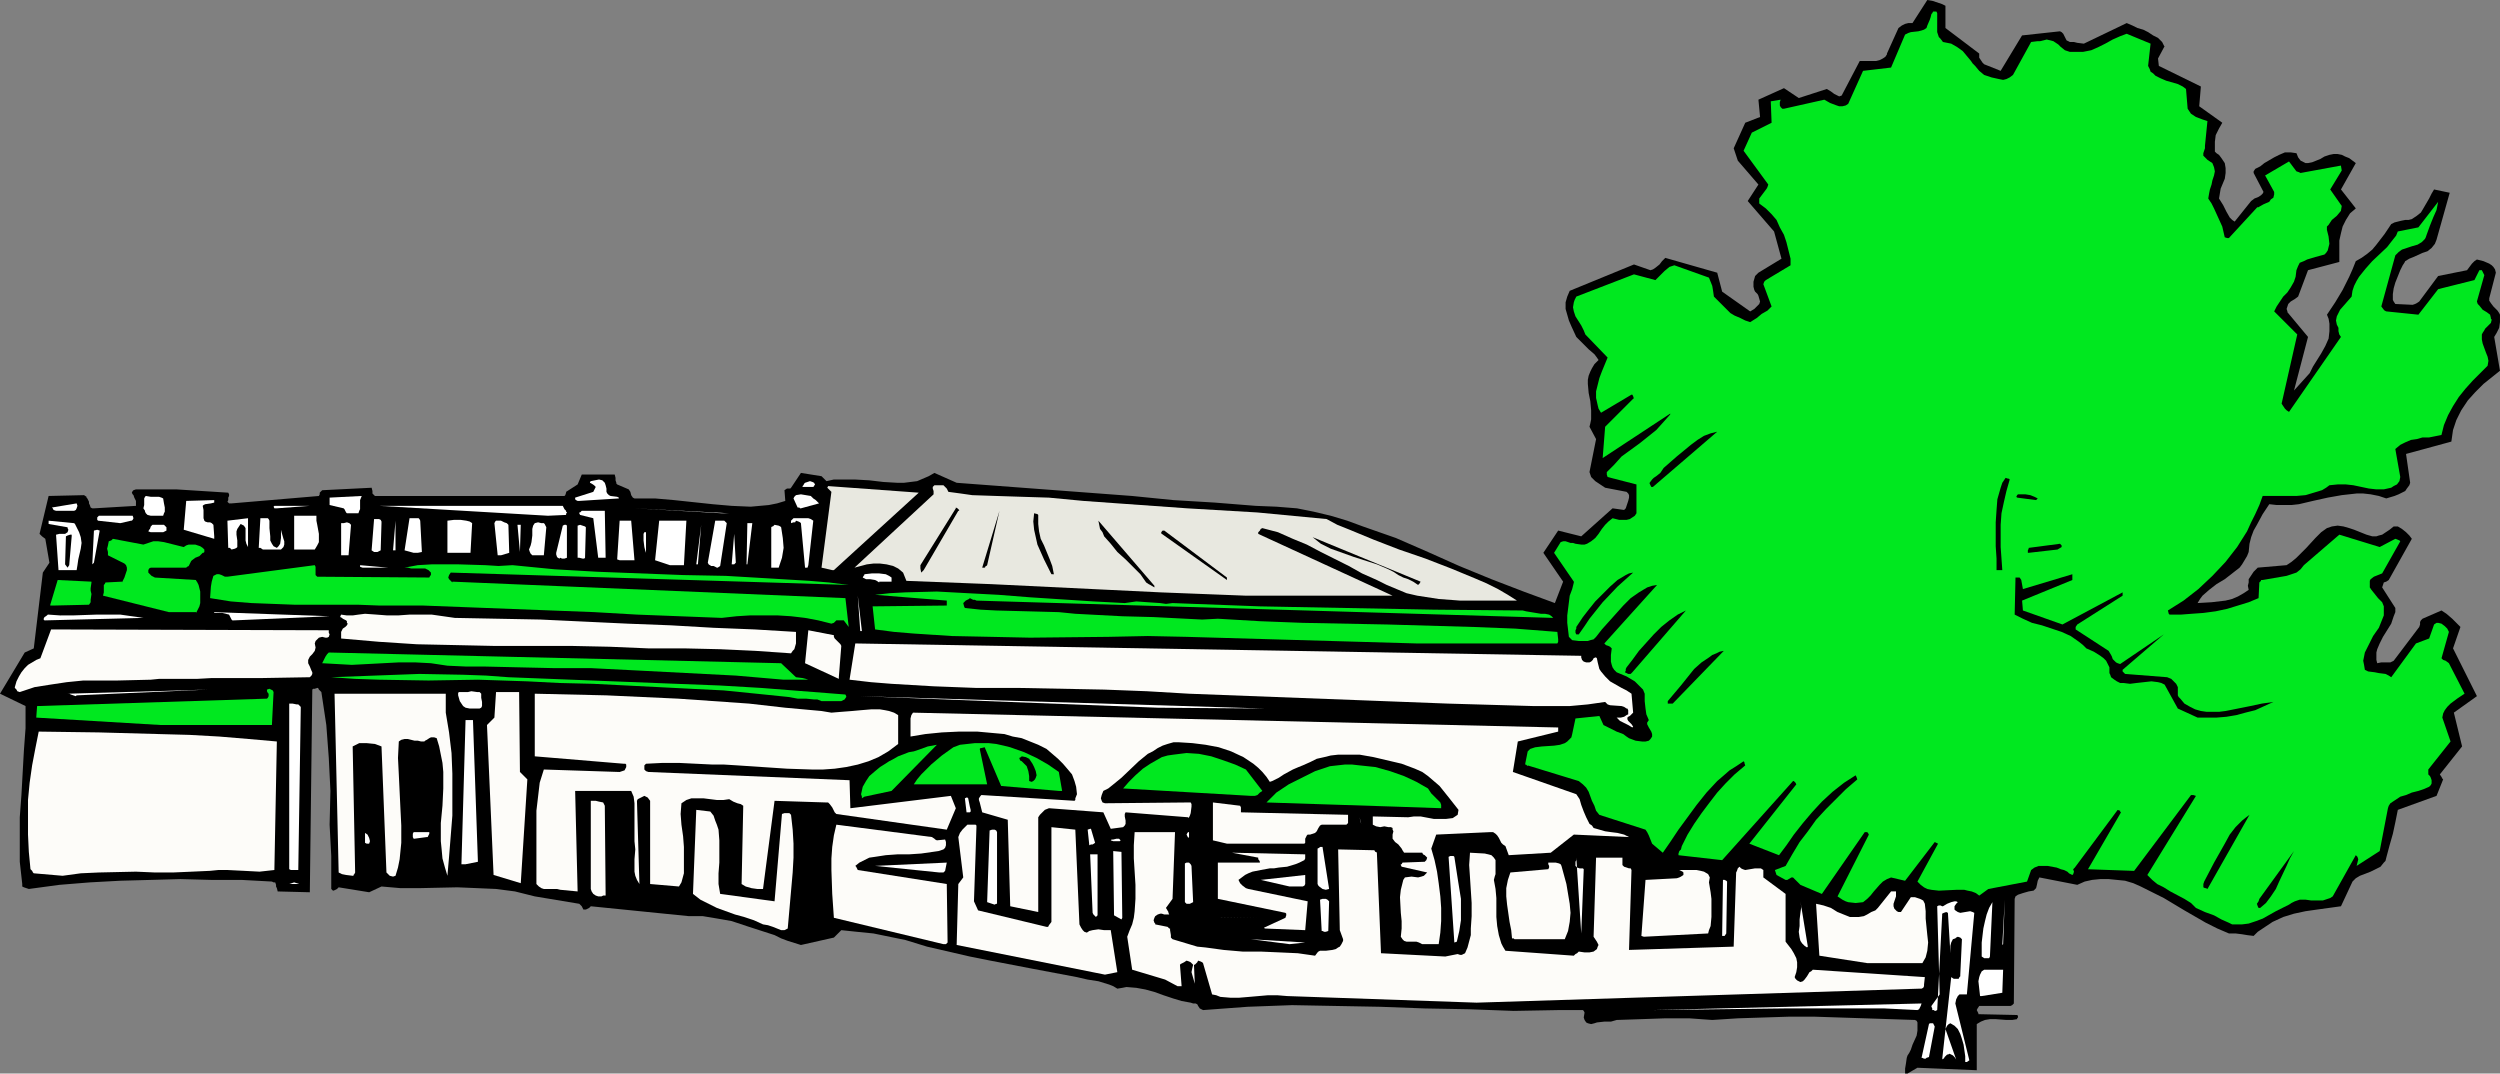 <?xml version="1.0" encoding="UTF-8" standalone="no"?>
<svg
   version="1.0"
   width="129.724mm"
   height="55.704mm"
   id="svg138"
   sodipodi:docname="Restaurant 3.wmf"
   xmlns:inkscape="http://www.inkscape.org/namespaces/inkscape"
   xmlns:sodipodi="http://sodipodi.sourceforge.net/DTD/sodipodi-0.dtd"
   xmlns="http://www.w3.org/2000/svg"
   xmlns:svg="http://www.w3.org/2000/svg">
  <rect width="100%" height="100%" fill="#808080" stroke="none"/>
  <sodipodi:namedview
     id="namedview138"
     pagecolor="#ffffff"
     bordercolor="#000000"
     borderopacity="0.25"
     inkscape:showpageshadow="2"
     inkscape:pageopacity="0.0"
     inkscape:pagecheckerboard="0"
     inkscape:deskcolor="#d1d1d1"
     inkscape:document-units="mm" />
  <defs
     id="defs1">
    <pattern
       id="WMFhbasepattern"
       patternUnits="userSpaceOnUse"
       width="6"
       height="6"
       x="0"
       y="0" />
  </defs>
  <path
     style="fill:#000000;fill-opacity:1;fill-rule:evenodd;stroke:none"
     d="m 374.104,210.535 1.939,-1.131 11.635,0.485 v -9.048 l 0.808,-0.485 0.808,-0.323 0.97,-0.162 h 1.131 l 2.101,0.162 h 1.131 l 0.97,-0.162 v -0.162 0 l 0.162,-0.162 v 0 -0.323 l -0.162,-0.162 -7.434,-0.162 h -0.162 v -0.162 l -0.162,-0.323 -0.162,-0.323 0.162,-0.323 0.323,-0.485 h 6.141 l 0.323,-0.162 0.323,-0.323 0.162,-20.52 0.162,-0.485 0.485,-0.323 0.485,-0.162 0.485,-0.162 1.131,-0.323 0.97,-0.162 0.485,-0.485 0.162,-0.646 0.162,-0.808 0.323,-0.646 7.434,1.454 1.454,-0.646 1.454,-0.323 1.616,-0.162 h 1.616 l 1.616,0.162 1.616,0.162 1.616,0.485 1.454,0.646 2.262,1.131 2.262,1.131 4.04,2.424 4.202,2.424 2.262,1.131 2.262,0.969 h 1.293 l 1.293,0.162 0.97,0.162 1.293,0.162 0.808,-0.808 0.97,-0.646 1.939,-1.293 2.101,-0.969 2.101,-0.646 2.262,-0.485 2.262,-0.323 4.686,-0.646 2.262,-4.847 0.323,-0.323 0.323,-0.323 0.808,-0.485 2.101,-0.808 0.97,-0.485 0.97,-0.485 0.646,-0.808 0.323,-0.323 0.162,-0.646 0.646,-2.424 0.646,-2.262 0.485,-2.262 0.485,-2.424 7.595,-2.747 1.293,-3.232 -0.162,-0.162 -0.162,-0.323 -0.323,-0.485 4.363,-5.494 -1.616,-6.625 4.525,-3.232 -4.686,-9.371 1.454,-4.201 -0.323,-0.323 -0.485,-0.485 -0.808,-0.808 -1.131,-0.969 -0.97,-0.646 -3.717,1.616 -0.323,0.323 -0.162,0.323 v 0.485 l -0.162,0.485 -5.01,6.625 -0.323,0.162 -0.323,0.162 h -0.808 -0.97 l -0.808,0.162 -0.162,-0.646 v -0.808 -0.646 l 0.162,-0.646 0.485,-1.131 0.646,-1.293 0.808,-1.293 0.808,-1.293 0.485,-1.454 0.323,-0.808 v -0.808 l -2.586,-4.039 0.162,-0.485 0.162,-0.485 0.485,-0.162 0.485,-0.323 4.525,-8.079 -0.485,-0.646 -0.646,-0.646 -0.808,-0.646 -0.808,-0.485 h -0.808 l -0.808,0.646 -0.97,0.646 -0.485,0.323 -0.646,0.162 -0.485,0.162 h -0.808 l -1.131,-0.323 -2.424,-0.969 -0.97,-0.323 -1.131,-0.323 -1.131,-0.162 -1.131,0.162 -0.97,0.323 -1.131,0.808 -1.131,1.131 -1.778,1.939 -1.939,1.939 -0.97,0.808 -0.97,0.646 -5.656,0.485 -0.808,0.808 -0.646,0.969 -0.323,0.485 v 0.646 l -0.162,0.646 0.162,0.808 -0.97,0.646 -1.131,0.646 -1.131,0.485 -1.293,0.323 -2.747,0.323 -2.747,0.162 0.485,-0.808 0.485,-0.646 1.293,-1.131 1.454,-1.131 1.616,-0.969 1.454,-1.131 1.454,-1.131 0.485,-0.646 0.485,-0.808 0.485,-0.808 0.323,-0.808 0.162,-1.616 0.323,-1.293 0.485,-1.293 0.646,-1.131 1.131,-2.1 1.293,-1.939 1.454,0.162 h 1.454 1.454 l 1.454,-0.162 2.747,-0.646 2.909,-0.646 2.747,-0.485 1.454,-0.162 1.454,-0.162 h 1.293 l 1.454,0.162 1.616,0.323 1.454,0.485 1.616,-0.485 0.808,-0.323 0.646,-0.323 0.646,-0.323 0.323,-0.485 0.485,-0.646 0.162,-0.485 -0.808,-5.655 8.888,-2.424 0.162,-1.131 0.162,-1.131 0.323,-0.969 0.323,-0.969 0.97,-1.939 1.293,-1.939 1.454,-1.616 1.616,-1.616 1.616,-1.293 1.616,-1.293 -1.131,-6.625 0.485,-0.808 0.485,-0.969 0.162,-1.131 v -1.454 l -0.162,-0.323 -0.323,-0.485 -0.808,-0.808 -0.485,-0.646 -0.323,-0.485 v -0.485 l 1.293,-5.009 -0.162,-0.646 -0.323,-0.485 -0.323,-0.323 -0.485,-0.323 -1.131,-0.485 -1.293,-0.323 -0.485,0.323 -0.485,0.485 -0.485,0.646 -0.485,0.646 -5.656,1.131 -3.717,5.009 -0.485,0.323 -0.323,0.162 -0.485,0.162 -3.394,-0.162 -0.323,-0.485 -0.162,-0.323 v -0.485 -0.646 l 0.162,-1.131 0.323,-1.131 0.97,-2.424 0.485,-0.969 0.323,-0.485 0.162,-0.323 0.808,-0.485 0.808,-0.323 1.778,-0.808 0.97,-0.323 0.808,-0.646 0.646,-0.808 0.323,-0.808 2.586,-9.21 -3.07,-0.646 -0.485,0.808 -0.485,0.969 -1.131,1.939 -0.485,0.808 -0.808,0.646 -0.97,0.646 -0.646,0.162 h -0.646 l -0.808,0.162 -0.646,0.162 -0.646,0.162 -0.646,0.323 -1.293,1.939 -1.616,2.1 -0.808,0.969 -0.97,0.808 -1.131,0.808 -1.131,0.646 -0.646,1.616 -0.646,1.454 -1.293,2.585 -1.454,2.424 -1.616,2.424 0.323,0.808 0.162,0.969 v 0.808 0.646 l -0.162,1.454 -0.646,1.454 -0.808,1.454 -1.616,2.585 -0.646,1.293 -3.07,3.393 2.747,-10.502 -4.04,-4.847 v 0 -0.162 l -0.162,-0.485 0.162,-0.485 0.162,-0.485 0.485,-0.485 0.808,-0.485 0.646,-0.485 1.939,-5.17 6.141,-1.616 v -2.908 -1.293 l 0.323,-1.454 0.323,-1.293 0.646,-1.293 0.808,-1.293 1.131,-0.969 -2.909,-3.716 2.909,-5.17 -1.293,-0.969 -0.808,-0.323 -0.646,-0.323 -0.808,-0.162 h -0.808 l -0.808,0.162 -0.97,0.323 -0.808,0.485 -0.808,0.323 -0.808,0.323 -0.808,0.162 h -0.485 l -0.323,-0.162 -0.323,-0.162 -0.323,-0.162 -0.485,-0.646 -0.323,-0.808 -1.131,-0.162 h -1.131 l -1.131,0.485 -0.97,0.485 -1.939,1.131 -0.808,0.646 -0.97,0.485 -0.323,0.485 v 0.323 0 l 1.939,3.716 -0.162,0.323 -0.323,0.323 -0.485,0.323 -0.808,0.323 -0.646,0.485 -3.232,4.039 -0.485,-0.323 -0.485,-0.485 -0.646,-1.131 -0.646,-1.293 -0.808,-1.293 0.162,-0.969 0.162,-0.969 0.808,-1.939 0.162,-1.131 V 32.962 l -0.162,-0.969 -0.323,-0.485 -0.323,-0.485 -0.485,-0.646 -0.485,-0.323 -0.323,-0.323 v -0.646 -1.293 l 0.162,-1.293 0.646,-1.293 0.646,-1.131 -4.525,-3.232 0.323,-3.878 -8.242,-4.039 -0.162,-1.454 1.293,-2.424 v 0.162 l -0.485,-0.969 -0.808,-0.808 -0.97,-0.485 -0.97,-0.646 -0.97,-0.485 -1.131,-0.323 -0.97,-0.485 -1.131,-0.485 -8.403,4.039 -1.293,-0.162 -0.646,-0.162 h -0.808 l -0.323,-0.162 -0.323,-0.162 -0.323,-0.646 -0.323,-0.646 -0.323,-0.323 -0.323,-0.162 -7.434,0.808 -4.202,6.948 -3.232,-1.293 -0.323,-0.323 -0.323,-0.485 -0.323,-0.485 V 10.664 10.502 L 381.537,5.494 V 1.131 l -0.646,-0.323 -0.97,-0.323 -0.97,-0.323 L 377.982,0 375.073,4.524 h -0.808 l -0.646,0.162 -0.646,0.323 -0.646,0.485 -2.262,5.009 v 0.162 l -0.323,0.485 -0.485,0.323 -0.646,0.323 -0.646,0.162 h -1.616 -1.616 l -3.555,6.786 -0.485,0.162 -0.323,-0.162 -0.646,-0.323 -0.646,-0.485 -0.808,-0.485 -5.494,1.777 -2.909,-1.939 -5.01,2.262 0.323,3.393 -2.909,1.131 -2.262,5.009 0.808,2.424 4.04,4.686 -2.101,3.232 5.171,5.978 1.454,5.332 -4.525,2.747 -0.646,0.646 -0.323,1.131 v 0.485 0.485 l 0.162,0.646 0.162,0.323 0.485,0.485 0.162,0.323 0.323,1.131 -0.162,0.485 -0.485,0.485 -0.485,0.485 -0.808,0.485 -5.494,-3.878 -0.97,-3.716 -10.181,-2.908 -0.646,0.646 -0.485,0.646 -0.808,0.646 -0.485,0.323 -0.485,0.162 -3.232,-1.131 -12.605,5.17 -0.485,1.131 -0.323,1.131 v 1.293 l 0.323,1.131 0.323,1.131 0.485,1.131 0.97,2.1 1.293,1.293 1.131,1.131 1.131,0.969 0.485,0.646 0.323,0.485 -0.808,0.808 -0.485,0.808 -0.323,0.646 -0.323,0.808 -0.162,0.808 v 0.808 l 0.162,1.777 0.323,1.616 0.162,1.777 v 1.777 l -0.162,0.808 -0.162,0.646 1.293,2.424 -1.293,6.463 0.162,0.485 0.162,0.485 0.485,0.485 0.323,0.323 0.485,0.323 0.485,0.323 0.97,0.646 4.202,0.808 0.323,0.323 0.162,0.323 v 0.485 l -0.162,0.646 -0.323,0.969 -0.162,0.485 -0.323,0.323 -2.262,-0.323 -6.141,5.494 -4.525,-1.131 -2.909,4.363 3.878,5.655 -1.616,4.201 -3.07,-1.131 -3.07,-1.131 -6.302,-2.424 -6.302,-2.585 -6.141,-2.747 -6.302,-2.747 -6.464,-2.262 -3.07,-1.131 -3.232,-0.969 -3.394,-0.808 -3.232,-0.646 -4.04,-0.323 -4.04,-0.162 -8.08,-0.646 -8.08,-0.485 -8.08,-0.808 -34.421,-2.585 -4.363,-1.939 -1.131,0.646 -1.131,0.485 -1.131,0.485 -1.293,0.162 -1.293,0.162 h -1.293 l -2.747,-0.162 -2.747,-0.323 -2.909,-0.162 h -2.747 -1.293 l -1.454,0.323 -0.323,-0.323 -0.646,-0.646 -4.04,-0.646 -1.939,2.908 -0.162,0.162 h -0.646 l -0.485,0.323 0.162,2.1 -1.616,0.485 -1.616,0.323 -1.778,0.162 -1.778,0.162 -3.717,-0.162 -3.717,-0.323 -7.595,-0.808 -3.717,-0.323 h -1.778 -1.778 -0.485 l -0.323,-0.162 -0.323,-0.485 -0.162,-0.646 -0.323,-0.485 -2.262,-0.969 -0.162,-0.162 v -0.162 l -0.162,-0.485 v -0.485 l -0.162,-0.646 h -6.464 l -0.808,1.939 -2.262,1.454 v 0.162 l -0.162,0.485 -0.162,0.162 h -36.845 -0.323 l -0.162,-0.162 -0.323,-0.323 v -0.162 -0.323 l -0.162,-0.646 -9.696,0.485 -0.162,0.162 -0.323,0.323 v 0.323 l -0.162,0.323 -17.13,1.454 h -0.485 l -0.162,-0.162 -0.162,-0.162 0.162,-0.323 v -0.485 l 0.162,-0.323 V 96.946 L 44.763,96.623 34.582,95.977 H 26.664 l -0.485,0.162 -0.162,0.162 -0.162,0.323 0.162,0.323 0.162,0.162 0.162,0.485 0.323,0.646 v 0.485 0.485 l -8.242,0.485 H 18.099 l -0.323,-0.162 -0.162,-0.485 -0.162,-0.323 V 98.4 l -0.323,-0.646 -0.162,-0.162 v -0.162 l -0.485,-0.323 -6.949,0.162 -1.778,7.433 0.485,0.485 0.646,0.485 0.808,4.686 -1.293,1.939 -1.778,14.865 -1.778,0.808 L 0,136.048 l 5.01,2.424 v 4.363 l -0.323,4.363 -0.485,8.725 -0.323,4.363 v 4.363 4.363 l 0.485,4.363 v 0.485 l 0.323,0.162 0.485,0.162 0.485,0.162 5.979,-0.808 5.979,-0.485 5.979,-0.323 5.979,-0.162 5.818,-0.162 5.979,0.162 h 5.979 l 5.979,0.323 0.323,0.162 h 0.323 l 0.162,0.485 v 0.323 l 0.162,0.323 0.162,0.646 6.302,0.162 0.485,-39.748 0.162,-0.162 h 0.323 l 0.485,-0.162 h 0.162 l 0.162,0.323 0.485,0.485 0.97,6.463 0.485,6.463 0.323,6.463 -0.162,6.625 0.162,3.07 0.162,3.07 v 5.978 0.485 l 0.162,0.162 0.162,0.162 h 0.162 l 0.646,-0.323 0.323,-0.323 5.979,0.969 2.424,-1.131 3.717,0.323 h 3.717 l 7.434,-0.162 3.878,0.162 3.717,0.162 3.717,0.485 1.939,0.485 1.939,0.485 8.726,1.454 0.162,0.162 0.323,0.323 0.323,0.646 h 0.485 l 0.323,-0.162 0.323,-0.162 0.323,-0.323 19.23,1.939 h 1.454 1.293 l 2.909,0.485 2.747,0.485 2.909,0.969 5.494,1.777 1.293,0.646 1.293,0.485 2.586,0.808 6.464,-1.454 1.454,-1.454 3.07,0.323 3.232,0.323 6.302,1.293 4.202,1.293 4.202,0.969 4.202,0.969 4.04,0.808 8.403,1.616 8.565,1.616 2.101,0.485 2.101,0.323 2.101,0.646 0.808,0.323 0.808,0.485 0.97,-0.162 0.808,-0.162 1.939,0.162 1.778,0.323 1.778,0.485 1.778,0.646 1.939,0.646 1.616,0.485 1.778,0.323 0.485,0.162 h 0.323 0.162 l 0.323,0.162 0.162,0.323 0.323,0.485 0.323,0.162 0.323,0.162 4.363,-0.323 4.363,-0.323 8.726,-0.323 8.565,0.162 8.726,0.162 8.726,0.323 8.726,0.162 8.726,0.323 8.726,-0.162 h 4.525 0.323 l 0.162,0.162 0.162,0.323 -0.162,0.969 0.162,0.485 0.323,0.485 0.323,0.162 0.646,0.162 0.646,-0.162 0.485,-0.162 1.454,-0.162 h 1.293 l 1.131,-0.323 4.848,-0.162 4.686,-0.162 h 4.686 l 2.262,0.162 2.262,0.162 5.01,-0.323 5.01,-0.162 5.01,-0.162 h 5.01 l 9.858,0.323 9.858,0.323 0.323,0.162 0.162,0.323 v 0.808 0.808 l -0.162,0.969 -0.808,1.777 -0.323,0.969 -0.323,0.646 -0.323,0.485 -0.162,0.485 -0.162,1.131 -0.162,0.969 v 0.969 z"
     id="path1" />
  <path
     style="fill:#ffffff;fill-opacity:1;fill-rule:evenodd;stroke:none"
     d="m 385.739,208.273 0.485,-0.323 -2.747,-11.149 0.162,-0.808 0.162,-0.323 0.162,-0.323 0.162,-0.162 0.162,-0.162 h 0.485 0.485 0.485 l 1.454,-15.996 -0.323,-0.162 -0.485,-0.162 -0.97,0.162 -0.97,0.162 -0.485,-0.162 -0.485,-0.323 -0.162,-0.162 v -0.323 -0.323 l 0.323,-0.485 0.323,-0.323 -0.323,-0.162 h -0.323 l -0.646,0.162 -0.808,0.323 -0.808,0.485 h -0.162 l -0.323,-0.162 h -0.323 l -0.323,0.162 0.485,17.289 -1.616,2.262 v 0.162 l 0.162,0.323 v 0.323 h 0.162 0.162 l 0.162,0.162 v 0 h 0.162 l 0.323,-0.162 0.97,-18.581 v -0.323 l 0.323,-0.162 0.485,-0.162 0.323,0.162 0.485,7.917 v -1.454 l 0.162,-0.646 0.323,-0.646 0.485,-0.162 0.162,-0.162 0.323,-0.162 0.485,0.162 0.323,0.323 -0.323,6.948 v 0.323 l -0.162,0.162 -0.162,0.323 h -0.323 -0.646 l -0.485,-0.323 -1.778,16.158 0.162,-0.162 h 0.162 l 0.162,-0.323 0.323,-0.323 0.162,-0.162 h 0.162 l 0.323,-0.162 0.323,0.162 0.323,0.162 0.323,0.323 0.323,0.485 -2.101,-5.978 0.323,-0.646 0.323,-0.323 0.323,-0.162 0.808,0.485 0.646,0.646 0.485,0.969 0.323,0.969 0.323,1.131 0.162,1.131 0.162,1.131 v 1.131 z"
     id="path2" />
  <path
     style="fill:#ffffff;fill-opacity:1;fill-rule:evenodd;stroke:none"
     d="m 377.012,207.465 0.323,0.162 h 0.323 l 0.162,-0.162 0.485,-0.162 1.131,-5.978 -0.162,-0.323 -0.162,-0.323 h -0.323 -0.323 l -0.162,0.162 -1.454,6.625 z"
     id="path3" />
  <path
     style="fill:#ffffff;fill-opacity:1;fill-rule:evenodd;stroke:none"
     d="m 324.169,198.093 12.928,-0.162 12.928,-0.162 h 12.928 6.626 l 6.464,0.323 0.323,-0.162 0.162,-0.323 0.162,-0.323 0.162,-0.485 z"
     id="path4" />
  <path
     style="fill:#fdfcf9;fill-opacity:1;fill-rule:evenodd;stroke:none"
     d="m 289.587,196.639 86.941,-2.747 h 0.323 l 0.323,-0.162 0.162,-0.323 v -0.323 l 0.162,-1.454 -21.978,-1.454 -0.323,0.323 -0.323,0.162 -0.485,0.808 -0.485,0.646 -0.323,0.323 -0.485,0.162 -0.323,-0.162 -0.323,-0.162 -0.323,-0.323 -0.162,-0.323 0.323,-0.969 0.162,-0.969 v -0.969 l -0.162,-0.808 -0.485,-0.969 -0.485,-0.808 -1.131,-1.454 v -9.371 l -4.363,-3.232 v -1.454 l -0.485,-0.323 h -0.323 -0.808 l -0.97,0.162 -0.97,0.162 -0.485,-0.162 -0.323,-0.162 -0.323,-0.323 -0.162,0.162 -0.162,0.162 -0.162,0.485 -0.162,0.323 -0.485,14.542 -20.523,0.646 0.485,-15.673 -0.162,-0.323 v 0 h -0.323 l -0.485,-0.162 -0.485,-0.162 -0.162,-0.162 -0.162,-0.162 v -0.969 -0.485 h -5.171 l -0.485,15.511 0.646,0.969 0.162,0.323 0.162,0.323 -0.162,0.323 -0.162,0.485 -0.646,0.485 -0.808,0.162 h -0.97 l -1.131,-0.162 -0.323,0.323 -0.323,0.162 -0.162,0.162 -0.162,0.162 -13.413,-0.969 -0.485,-0.808 -0.323,-0.646 -0.485,-1.616 -0.323,-1.777 -0.162,-1.777 v -3.716 l -0.162,-1.777 -0.323,-1.777 0.162,-0.646 0.162,-0.485 v -2.747 l -0.323,-0.485 -0.485,-0.485 -0.646,-0.162 -0.646,-0.162 -2.909,-0.162 -0.162,2.424 0.162,2.424 0.323,5.009 v 2.585 l -0.162,2.424 v 1.293 l -0.646,2.424 -0.485,1.131 -0.323,0.162 -0.323,0.162 h -0.323 l -0.485,-0.162 -2.424,0.485 -12.605,-0.646 -0.808,-19.712 -0.162,-0.162 h -0.162 l -0.162,-0.323 -7.11,-0.162 0.323,15.835 0.646,1.777 v 0.323 l -0.323,0.646 -0.323,0.485 -0.323,0.162 -0.485,0.323 -0.646,0.162 -1.293,0.162 h -1.131 l -0.323,0.162 -0.162,0.162 -0.485,0.646 -3.394,-0.485 -3.555,-0.162 -3.717,-0.162 h -3.555 l -3.717,-0.323 -3.555,-0.485 -1.616,-0.162 -1.616,-0.485 -1.616,-0.485 -1.616,-0.485 -0.323,-0.323 v -0.485 l -0.162,-0.969 v -0.323 h -0.162 l -0.162,-0.162 -0.162,-0.162 -2.424,-0.485 v -0.162 l -0.162,-0.162 -0.162,-0.485 0.162,-0.485 0.162,-0.323 0.485,-0.323 0.485,-0.162 h 0.323 l 0.485,0.162 h 0.485 0.485 l -0.162,-0.323 v -0.162 l -0.485,-0.808 1.293,-1.777 0.485,-13.088 h -7.918 l -0.162,2.585 v 2.585 l 0.162,2.585 0.162,2.585 v 2.747 l -0.162,2.424 -0.162,1.293 -0.323,1.293 -0.485,1.131 -0.485,1.293 0.97,6.463 6.464,1.939 2.424,1.293 h 0.808 l -0.323,-4.201 v 0 l 0.162,-0.162 0.323,-0.162 0.323,-0.162 0.485,-0.323 0.485,0.162 0.323,0.162 0.162,0.162 0.323,0.323 -0.162,0.646 -0.162,0.808 v 0 l 0.646,2.262 -0.162,-3.716 v 0 h 0.162 l 0.162,-0.162 0.323,-0.323 0.162,-0.323 0.485,0.162 0.323,0.162 0.162,0.162 1.778,6.14 0.808,0.162 0.808,0.323 1.939,0.162 h 1.778 l 1.939,-0.162 3.717,-0.323 h 1.778 l 1.939,0.162 z"
     id="path5" />
  <path
     style="fill:#ffffff;fill-opacity:1;fill-rule:evenodd;stroke:none"
     d="m 388.648,195.346 4.04,-0.646 0.162,-4.524 h -3.717 l -0.485,0.323 -0.323,0.646 -0.162,0.485 -0.162,0.808 0.162,1.454 0.162,1.454 z"
     id="path6" />
  <path
     style="fill:#fdfcf9;fill-opacity:1;fill-rule:evenodd;stroke:none"
     d="m 216.705,191.145 2.424,-0.485 -1.293,-8.24 h -0.646 -0.646 l -1.131,-0.162 -1.131,0.162 -0.646,0.162 -0.485,0.323 -0.485,-0.162 -0.323,-0.323 -0.323,-0.485 -0.323,-0.646 -0.808,-18.581 -4.686,-0.485 v 18.581 l -0.485,0.646 -0.162,0.323 h -0.323 l -13.413,-3.232 -0.808,-1.777 0.485,-14.542 v -0.323 l -0.162,-0.162 h -0.485 -0.646 -0.485 l -0.97,0.969 -0.485,0.646 -0.323,0.808 0.97,7.917 -0.97,1.293 -0.323,11.957 z"
     id="path7" />
  <path
     style="fill:#fdfcf9;fill-opacity:1;fill-rule:evenodd;stroke:none"
     d="m 366.185,188.883 h 10.827 l 0.646,-1.131 0.323,-1.293 0.162,-1.616 -0.162,-1.454 -0.323,-3.232 v -1.454 l -0.162,-1.454 -0.162,-0.323 -0.162,-0.323 -0.646,-0.323 -0.97,-0.323 h -0.808 l -1.939,2.908 h -0.485 l -0.323,-0.162 -0.162,-0.162 -0.323,-0.323 -0.162,-0.485 v -0.485 l 0.162,-0.485 0.323,-0.969 v -0.485 -0.485 h -0.97 l -2.586,3.232 -0.485,0.485 -0.808,0.323 -0.808,0.485 -0.646,0.323 -0.97,0.162 h -0.808 -0.97 l -0.808,-0.323 -1.616,-0.646 -1.293,-0.808 -1.454,-0.485 -1.454,-0.323 0.646,10.179 z"
     id="path8" />
  <path
     style="fill:#ffffff;fill-opacity:1;fill-rule:evenodd;stroke:none"
     d="m 389.132,187.914 h 0.646 0.323 l 0.162,-0.323 0.485,-10.664 -0.646,1.131 -0.485,1.293 -0.323,1.293 -0.323,1.454 -0.323,2.747 v 2.747 z"
     id="path9" />
  <path
     style="fill:#ffffff;fill-opacity:1;fill-rule:evenodd;stroke:none"
     d="m 354.55,185.652 -1.454,-8.887 0.162,1.131 -0.162,1.131 -0.162,1.293 v 1.293 l -0.162,1.131 0.162,1.131 0.162,0.646 0.323,0.485 0.485,0.485 0.485,0.323 z"
     id="path10" />
  <path
     style="fill:#ffffff;fill-opacity:1;fill-rule:evenodd;stroke:none"
     d="m 392.849,185.167 0.323,-8.725 -0.485,8.887 z"
     id="path11" />
  <path
     style="fill:#fdfcf9;fill-opacity:1;fill-rule:evenodd;stroke:none"
     d="m 185.032,185.167 h 0.485 l 0.162,-0.162 0.162,-0.162 -0.162,-11.472 -17.453,-2.747 -0.162,-0.323 -0.162,-0.323 -0.162,-0.162 0.808,-0.646 0.97,-0.485 0.97,-0.485 1.131,-0.162 2.101,-0.323 2.262,-0.162 h 2.262 l 2.424,-0.162 2.262,-0.323 1.131,-0.162 0.97,-0.323 0.323,-0.323 0.162,-0.485 v -0.646 l -0.162,-0.485 -1.616,0.162 -0.323,-0.162 -0.162,-0.162 -0.485,-0.323 -18.746,-2.424 -0.485,2.1 -0.323,2.262 -0.162,2.262 v 2.262 l 0.162,4.686 0.323,4.686 z"
     id="path12" />
  <path
     style="fill:#ffffff;fill-opacity:1;fill-rule:evenodd;stroke:none"
     d="m 252.904,185.167 3.07,-0.323 -10.666,-0.646 z"
     id="path13" />
  <path
     style="fill:#fdfcf9;fill-opacity:1;fill-rule:evenodd;stroke:none"
     d="m 278.921,185.167 h 3.232 l 0.323,-2.262 0.162,-2.262 v -2.585 l -0.162,-2.262 -0.323,-2.585 -0.323,-2.262 -0.485,-2.262 -0.646,-2.262 0.97,-2.747 10.666,-0.485 h 0.485 l 0.485,0.323 0.323,0.323 0.323,0.485 0.485,0.969 0.323,0.323 0.485,0.323 0.646,1.777 8.242,-0.485 4.525,-3.555 10.827,0.485 -0.97,-0.485 -1.293,-0.323 -1.293,-0.162 -1.131,-0.162 -1.131,-0.323 -1.131,-0.323 -0.323,-0.485 -0.485,-0.323 -0.323,-0.646 -0.323,-0.646 -0.485,-1.131 -0.485,-1.293 -0.323,-1.131 -0.646,-0.969 -12.443,-4.363 0.97,-5.978 7.918,-1.939 v -0.162 -0.162 -0.485 l -126.533,-2.908 -0.323,0.485 -0.162,0.646 v 1.131 0.646 0.646 1.131 l 2.909,-0.485 3.232,-0.323 3.394,-0.162 h 3.555 l 3.555,0.323 1.778,0.162 1.616,0.485 1.778,0.323 1.616,0.646 1.616,0.646 1.616,0.808 2.262,1.939 0.97,0.969 0.97,1.131 0.808,0.969 0.485,1.293 0.323,1.131 0.162,1.454 -0.323,0.808 v 0.323 l -0.162,0.162 -18.261,-1.131 -0.162,0.162 -0.323,0.485 v 0.323 l 0.162,0.485 0.485,1.939 5.01,1.454 0.485,16.966 5.494,1.131 v -18.581 l 0.323,-0.485 0.485,-0.485 0.485,-0.485 0.808,-0.323 10.666,0.808 1.454,3.232 2.424,-0.323 0.323,-0.323 0.162,-0.323 v -0.646 l -0.162,-0.808 v -0.485 l 0.162,-0.323 12.282,0.969 v 0.162 l 0.162,-0.162 0.162,-0.323 0.162,-0.485 0.162,-1.293 v -0.485 l -0.162,-0.323 -16.806,0.162 -0.485,-0.162 -0.162,-0.323 -0.162,-0.485 0.162,-0.646 0.323,-0.808 0.97,-0.485 0.808,-0.646 1.778,-1.454 3.394,-3.232 1.778,-1.454 0.97,-0.485 0.97,-0.646 0.97,-0.485 0.97,-0.323 1.131,-0.323 h 1.131 l 2.586,0.162 2.586,0.323 2.586,0.485 2.424,0.808 2.424,1.131 1.939,1.293 0.97,0.808 0.808,0.808 0.808,0.969 0.646,0.969 0.485,-0.162 0.646,-0.323 0.646,-0.323 0.97,-0.646 1.778,-0.969 1.131,-0.485 0.808,-0.323 1.454,-0.646 1.293,-0.646 1.454,-0.323 1.293,-0.323 1.454,-0.162 h 1.293 2.909 l 2.747,0.485 2.747,0.646 2.747,0.646 2.586,0.969 1.454,0.646 1.131,0.808 1.131,0.969 1.131,0.969 1.939,2.424 1.778,2.262 -0.162,0.969 -0.485,0.323 -0.485,0.323 -1.293,0.162 h -1.131 -1.293 l -2.586,-0.485 h -1.293 l -1.131,0.162 -6.949,-0.162 v 1.616 l 0.323,0.162 0.323,0.162 0.808,0.162 0.808,-0.162 0.808,0.162 h 0.485 l 0.323,0.162 v 0.323 l 0.162,0.323 -0.162,0.646 v 0.808 l 0.485,0.646 0.646,0.485 0.646,0.808 0.162,0.323 0.323,0.485 h 3.555 l 0.162,0.323 0.323,0.162 0.485,0.485 -0.162,0.485 -0.323,0.323 -4.363,0.162 -0.162,0.323 h -0.162 v 0.162 0 l 0.162,0.323 5.01,1.131 -0.323,0.323 -0.323,0.323 -0.485,0.162 -0.646,0.162 -1.293,-0.162 -1.293,0.162 -0.323,0.485 -0.162,0.646 -0.323,1.293 -0.162,1.454 0.162,3.07 0.162,1.616 v 1.454 l -0.162,1.616 0.323,0.485 0.323,0.323 0.485,0.162 h 0.646 1.293 l 0.485,0.162 z"
     id="path14" />
  <path
     style="fill:#ffffff;fill-opacity:1;fill-rule:evenodd;stroke:none"
     d="m 285.708,184.682 0.485,-2.1 0.323,-2.1 v -2.1 -2.1 l -0.646,-4.039 -0.646,-4.201 -0.162,-0.162 h -0.323 -0.323 l -0.323,0.162 1.131,16.804 z"
     id="path15" />
  <path
     style="fill:#fdfcf9;fill-opacity:1;fill-rule:evenodd;stroke:none"
     d="m 297.02,184.198 h 9.858 l 0.323,-0.808 0.323,-0.808 0.323,-1.777 0.162,-1.777 -0.162,-1.777 -0.323,-1.939 -0.323,-1.939 -0.97,-3.555 -0.162,-0.323 -0.323,-0.162 -0.646,-0.162 h -1.454 v 0.323 l 0.162,0.323 v 0.323 l -0.162,0.323 -7.434,0.646 -0.485,1.454 -0.323,1.616 v 1.616 l 0.162,1.616 0.485,3.393 0.323,1.616 0.162,1.616 h 0.162 0.162 z"
     id="path16" />
  <path
     style="fill:#ffffff;fill-opacity:1;fill-rule:evenodd;stroke:none"
     d="m 310.11,183.067 0.485,-12.441 v -0.162 l -0.162,-0.162 h -0.646 l -0.485,-0.162 -0.162,-0.162 -0.162,-0.162 v -0.485 -0.323 l 0.162,-0.323 v -0.485 z"
     id="path17" />
  <path
     style="fill:#fdfcf9;fill-opacity:1;fill-rule:evenodd;stroke:none"
     d="m 322.392,183.713 12.605,-0.646 0.162,-0.646 0.323,-0.808 0.162,-1.777 v -1.777 -1.777 l -0.162,-1.293 -0.162,-0.969 -0.162,-0.969 0.162,-0.969 -0.323,-0.646 -0.808,-0.485 -0.646,-0.162 -0.808,-0.162 h -1.778 -1.616 l 0.323,0.162 0.323,0.162 0.162,0.162 v 0.485 l -0.485,0.323 -0.323,0.162 -0.485,0.162 -6.141,0.323 -0.808,10.987 z"
     id="path18" />
  <path
     style="fill:#ffffff;fill-opacity:1;fill-rule:evenodd;stroke:none"
     d="m 338.228,183.551 0.323,-0.485 0.162,-10.179 -0.162,-0.162 -0.323,-0.162 v 0 h -0.323 l -0.162,10.987 z"
     id="path19" />
  <path
     style="fill:#ffffff;fill-opacity:1;fill-rule:evenodd;stroke:none"
     d="m 259.691,182.743 h 0.323 l 0.485,-0.162 0.162,-5.817 -0.323,-0.323 -0.323,-0.162 h -0.646 l -0.485,0.162 0.323,6.14 h 0.162 z"
     id="path20" />
  <path
     style="fill:#fdfcf9;fill-opacity:1;fill-rule:evenodd;stroke:none"
     d="m 153.197,182.42 h 0.646 l 0.323,-0.162 0.323,-0.162 0.485,-5.494 0.485,-5.494 0.162,-2.908 v -2.747 l -0.162,-2.747 -0.323,-2.908 -0.323,-0.323 h -0.485 -0.485 l -0.485,0.162 -1.454,17.127 -10.666,-1.454 -0.162,-0.969 -0.162,-0.969 v -2.1 l 0.162,-2.1 v -2.262 -2.1 l -0.162,-2.1 -0.323,-0.969 -0.323,-0.808 -0.323,-0.969 -0.646,-0.808 v 0 l -2.747,-0.323 -0.646,16.481 1.454,1.131 1.616,0.808 1.616,0.808 1.778,0.646 1.778,0.646 1.778,0.485 1.939,0.646 1.778,0.808 0.97,0.162 0.97,0.323 z"
     id="path21" />
  <path
     style="fill:#fdfcf9;fill-opacity:1;fill-rule:evenodd;stroke:none"
     d="m 248.056,182.097 7.918,0.323 0.485,-5.655 -11.635,-2.424 -0.485,-0.162 -0.646,-0.485 -0.485,-0.485 -0.323,-0.646 0.646,-0.485 0.646,-0.485 0.646,-0.323 0.808,-0.323 1.616,-0.323 1.778,-0.323 h 0.808 l 0.97,-0.162 1.616,-0.162 1.616,-0.485 0.808,-0.323 0.646,-0.323 0.323,-0.162 0.162,-0.323 v -0.323 -0.485 l -14.382,-0.323 5.171,0.969 v 0.323 l 0.162,0.162 0.162,0.323 v 0.162 h -8.242 v 7.109 l 13.251,2.747 0.162,0.162 v 0.323 l -0.162,0.485 -4.202,1.939 z"
     id="path22" />
  <path
     style="fill:#ffffff;fill-opacity:1;fill-rule:evenodd;stroke:none"
     d="m 272.78,181.774 v -1.293 z"
     id="path23" />
  <path
     style="fill:#ffffff;fill-opacity:1;fill-rule:evenodd;stroke:none"
     d="m 239.814,181.774 h 2.101 z"
     id="path24" />
  <path
     style="fill:#00e81f;fill-opacity:1;fill-rule:evenodd;stroke:none"
     d="m 438.259,181.289 h 1.454 l 1.293,-0.162 1.454,-0.485 1.293,-0.485 2.586,-1.454 2.586,-1.293 0.485,-0.323 0.646,-0.323 0.97,-0.323 h 1.131 l 1.131,0.162 h 1.131 1.131 l 0.97,-0.323 0.485,-0.162 0.485,-0.323 4.525,-8.079 0.162,0.162 0.162,0.162 0.162,0.485 -0.162,0.646 -0.162,0.646 4.525,-2.908 1.616,-8.402 0.162,-0.485 0.323,-0.485 0.97,-0.646 0.97,-0.646 1.131,-0.323 1.131,-0.485 1.293,-0.323 0.97,-0.323 1.131,-0.485 0.323,-0.323 0.162,-0.323 v -0.323 -0.323 l -0.162,-0.485 -0.162,-0.323 -0.323,-0.323 v -0.969 l 4.363,-5.494 -1.616,-4.686 0.162,-0.808 0.323,-0.646 0.485,-0.646 0.646,-0.646 1.293,-0.969 1.454,-0.969 -3.07,-5.978 -0.646,-0.485 -0.485,-0.162 -0.323,-0.323 1.454,-5.17 -0.323,-0.646 -0.485,-0.485 -0.646,-0.485 -0.646,-0.162 h -0.323 l -0.485,0.323 -0.97,2.747 -2.586,0.969 -4.848,6.625 -0.485,-0.323 -0.646,-0.323 -1.293,-0.162 -0.808,-0.162 -1.293,-0.162 -0.646,-0.323 -0.162,-0.969 -0.162,-0.808 0.162,-0.808 0.162,-0.808 0.808,-1.616 0.808,-1.616 1.131,-1.616 0.646,-1.616 0.323,-0.808 v -0.808 -0.969 l -0.323,-0.808 -0.808,-0.808 -0.646,-0.808 -0.646,-0.808 -0.323,-0.485 v -0.969 -0.323 l 0.162,-0.323 0.646,-0.485 0.808,-0.323 0.808,-0.323 3.555,-6.301 v 0 l -0.162,-0.162 -0.808,-0.323 -3.07,1.616 -7.918,-2.424 -6.949,5.978 -0.646,0.808 -0.808,0.646 -0.97,0.323 -0.97,0.323 -4.686,0.808 h -0.323 v 0.162 0 l -0.162,0.162 -0.162,0.162 v -0.162 l -0.162,3.232 -1.939,0.808 -2.101,0.646 -2.101,0.646 -2.262,0.485 -2.424,0.323 -2.262,0.162 -2.101,0.162 h -2.101 -0.162 l -0.162,-0.162 -0.162,-0.646 3.07,-1.939 2.909,-2.262 2.747,-2.585 2.586,-2.747 2.262,-2.908 1.939,-3.07 0.808,-1.777 0.808,-1.616 0.808,-1.777 0.646,-1.777 h 1.616 5.01 l 1.778,-0.162 1.616,-0.485 1.616,-0.485 0.808,-0.485 0.646,-0.485 1.616,-0.162 h 1.616 l 1.454,0.162 3.07,0.646 1.454,0.162 h 1.454 l 1.454,-0.323 0.485,-0.323 0.646,-0.323 0.485,-0.646 0.162,-0.808 -0.97,-5.494 0.97,-0.808 0.97,-0.485 1.131,-0.485 1.131,-0.162 1.131,-0.323 h 1.293 l 2.424,-0.485 0.485,-1.939 0.808,-1.939 0.97,-1.777 1.131,-1.777 1.293,-1.616 1.454,-1.616 2.909,-2.908 0.162,-0.969 -0.162,-0.808 -0.323,-0.808 -0.646,-1.777 -0.162,-0.808 v -0.969 l 0.162,-0.323 0.323,-0.485 0.162,-0.323 0.323,-0.323 0.485,-0.485 0.323,-0.323 0.162,-0.646 -0.162,-0.162 v -0.162 l -0.162,-0.646 -0.646,-0.485 -0.808,-0.485 -0.646,-0.808 -0.323,-0.323 -0.162,-0.485 1.454,-5.17 -0.323,-0.646 -0.162,-0.323 h -0.485 l -0.97,1.939 -7.11,1.777 -3.878,5.009 -6.302,-0.646 -0.323,-0.162 -0.162,-0.162 -0.485,-0.646 2.747,-10.018 0.323,-0.323 0.323,-0.323 0.646,-0.485 1.939,-0.646 1.131,-0.323 0.808,-0.485 0.646,-0.646 0.162,-0.323 0.162,-0.485 0.646,-1.777 0.646,-1.616 0.646,-1.454 0.323,-1.616 -3.878,5.009 -4.04,0.808 -0.323,0.808 -0.646,0.808 -1.131,1.454 -2.909,2.747 -1.293,1.454 -1.293,1.616 -0.485,0.808 -0.485,0.969 -0.323,0.969 -0.162,1.131 -1.131,1.293 -1.131,1.293 -0.323,0.646 -0.323,0.646 -0.162,0.808 0.162,0.808 0.323,0.646 v 0.646 l 0.162,0.646 0.323,0.485 -10.181,14.703 -0.485,-0.323 -0.323,-0.323 -0.646,-0.969 3.07,-13.572 -4.525,-4.524 0.485,-0.969 0.646,-0.969 0.646,-0.969 0.808,-0.808 0.646,-0.969 0.646,-1.131 0.323,-0.969 0.162,-1.293 0.323,-0.808 0.323,-0.646 0.808,-0.323 0.646,-0.323 1.616,-0.485 1.778,-0.485 0.323,-0.323 0.323,-0.485 0.162,-0.646 0.162,-0.646 -0.162,-1.454 -0.323,-1.293 v -0.646 l 0.323,-0.323 0.646,-0.969 0.97,-0.808 0.808,-0.969 0.162,-0.969 -2.262,-3.232 2.262,-3.716 -0.162,-0.969 -7.918,1.454 -0.323,-0.162 -0.485,-0.162 -0.485,-0.646 -0.485,-0.646 -0.485,-0.646 -4.686,2.747 1.778,3.232 v 0.485 l -0.162,0.646 -0.485,0.323 -0.323,0.485 -1.131,0.485 -1.131,0.646 v -0.162 l -5.656,6.14 h -0.323 l -0.485,-0.162 -0.485,-2.1 -0.808,-1.777 -0.808,-1.777 -0.485,-0.969 -0.646,-0.969 0.162,-0.969 0.162,-0.808 0.323,-0.969 0.162,-0.808 0.323,-0.969 0.162,-0.808 -0.162,-0.808 -0.323,-0.808 -0.97,-0.646 -0.485,-0.485 -0.323,-0.323 v -0.485 l 0.162,-0.485 0.162,-0.485 v -0.485 l 0.485,-4.847 -0.97,-0.323 -1.293,-0.485 -0.97,-0.646 -0.323,-0.485 -0.323,-0.485 -0.323,-3.878 -0.646,-0.485 -0.97,-0.485 -1.131,-0.323 -1.131,-0.323 -1.131,-0.485 -0.97,-0.485 -0.485,-0.485 -0.485,-0.323 -0.162,-0.485 -0.323,-0.646 0.485,-4.363 -4.686,-1.939 -1.293,0.485 -1.454,0.646 -1.454,0.808 -1.293,0.646 -1.454,0.646 -1.616,0.323 h -0.808 -0.808 -0.97 l -0.97,-0.323 -0.808,-0.646 -0.485,-0.485 -0.485,-0.323 -0.485,-0.323 -0.646,-0.162 -0.646,-0.162 -0.646,0.162 -0.646,0.162 h -0.485 l -1.293,0.162 -3.555,6.463 -0.646,0.485 -0.646,0.323 -0.646,0.162 -0.808,-0.162 -1.454,-0.323 -1.454,-0.485 -0.97,-0.808 -0.808,-0.969 -0.485,-0.485 -0.323,-0.485 -0.808,-0.969 -0.808,-0.969 -1.131,-0.808 -1.131,-0.646 -0.808,-0.162 -0.808,-0.162 -0.485,-0.646 -0.162,-0.162 -0.162,-0.162 -0.323,-0.969 V 2.585 l -0.162,-0.323 h -0.323 -0.323 l -0.162,0.323 -0.162,0.162 -0.162,0.646 -0.162,0.485 -0.485,1.131 -0.162,0.485 -0.485,0.323 -0.485,0.162 -0.646,0.162 -1.454,0.162 -0.485,0.162 -0.646,0.323 -2.747,6.463 -5.494,0.646 -2.909,6.463 -0.485,0.323 -0.646,0.162 h -0.646 l -0.485,-0.162 -1.293,-0.485 -1.131,-0.646 -7.918,1.777 h -0.323 l -0.162,-0.162 -0.162,-0.162 -0.162,-0.323 v -0.646 l 0.162,-0.485 -1.939,0.323 0.162,4.201 -3.878,1.939 -1.616,3.555 4.848,6.625 -0.162,0.485 -0.162,0.323 -0.485,0.646 -0.485,0.646 -0.485,0.646 v 0.969 l 1.293,0.969 1.131,1.131 0.97,1.131 0.646,1.454 0.808,1.454 0.485,1.454 0.808,3.232 v 1.293 l -4.848,2.908 -0.323,0.323 -0.162,0.485 1.616,4.363 -0.808,0.808 -1.131,0.646 -0.97,0.808 -1.293,0.808 -0.97,-0.323 -0.97,-0.485 -1.131,-0.485 -0.808,-0.485 -1.616,-1.616 -1.616,-1.616 -0.162,-1.131 -0.162,-0.969 -0.323,-0.808 -0.323,-0.808 -6.787,-2.424 -0.485,0.162 -0.485,0.162 -0.97,0.808 -0.808,0.808 -0.97,0.969 -4.202,-1.131 -11.312,4.363 -0.323,0.646 -0.162,0.485 -0.162,0.969 0.162,0.808 0.323,0.969 1.131,1.777 0.485,0.969 0.323,0.808 4.363,4.524 -1.131,2.747 -0.485,1.293 -0.323,1.293 -0.323,1.293 v 1.293 l 0.323,1.454 0.162,0.646 0.485,0.808 5.979,-3.555 h 0.162 l 0.162,0.323 0.162,0.485 v -0.162 l -5.656,5.655 -0.485,6.14 13.251,-8.725 v 0.162 l -1.293,1.454 -1.454,1.616 -1.616,1.293 -1.616,1.293 -3.555,2.585 -1.454,1.616 -1.454,1.454 v 0.485 l 0.162,0.485 5.656,1.454 v 5.655 l -0.323,0.485 -0.485,0.323 -0.485,0.323 -0.646,0.162 h -1.454 l -1.293,-0.323 -0.808,0.646 -0.646,0.646 -0.646,0.808 -0.646,0.969 -0.646,0.808 -0.808,0.646 -0.808,0.485 -0.485,0.162 h -0.646 l -1.131,-0.162 -0.485,-0.162 h -0.485 l -0.97,-0.323 h -0.485 l -0.485,0.162 -1.293,2.1 3.878,5.655 v 0.162 l -0.323,1.293 -0.485,1.293 -0.162,1.293 -0.162,1.293 -0.162,1.293 v 1.454 l 0.323,2.747 0.162,0.162 0.323,0.323 0.162,0.162 1.293,0.162 h 1.131 0.646 l 0.485,-0.162 0.646,-0.162 0.485,-0.485 1.131,-1.454 1.454,-1.616 2.747,-3.07 1.454,-1.454 1.616,-1.131 1.616,-0.969 0.97,-0.323 0.97,-0.162 -10.342,11.472 v 0 l 0.323,0.323 0.485,0.162 0.323,0.162 0.323,0.323 -0.162,1.293 v 1.293 l 0.162,0.646 0.162,0.485 0.323,0.485 0.485,0.485 1.939,0.808 0.808,0.485 0.808,0.485 0.485,0.485 0.646,0.646 0.485,0.485 0.323,0.808 v 1.454 l 0.162,1.454 0.162,1.131 0.485,1.131 -0.323,0.485 v 0.323 l 0.162,0.323 0.162,0.323 0.485,0.808 0.162,0.485 v 0.485 l -0.323,0.485 -0.323,0.323 -0.646,0.162 h -0.646 l -1.293,-0.162 -1.293,-0.485 -0.485,-0.323 -0.646,-0.485 -1.293,-0.485 -1.293,-0.646 -1.293,-0.646 -0.808,-1.777 -4.686,0.485 -0.646,3.07 -0.162,0.646 -0.485,0.485 -0.323,0.323 -0.485,0.323 -0.97,0.323 -1.131,0.162 -2.424,0.162 -1.293,0.162 -0.97,0.323 -0.485,0.485 -0.162,0.808 -0.323,1.616 v 0.162 h 0.162 v 0 l 0.323,0.323 v -0.162 l 10.019,3.07 0.808,0.646 0.646,0.646 0.485,0.808 0.646,1.777 0.485,0.969 0.323,0.969 0.646,0.808 9.05,2.908 0.323,0.485 0.323,0.646 0.646,1.616 2.101,1.777 1.454,-2.1 1.616,-2.424 1.778,-2.424 1.778,-2.424 1.939,-2.424 2.101,-2.262 1.131,-0.969 1.293,-1.131 1.293,-0.808 1.454,-0.969 0.162,0.162 v 0.162 l 0.162,0.485 -2.101,1.777 -1.778,1.777 -1.616,1.777 -1.616,2.1 -1.454,1.939 -1.454,2.1 -1.293,2.1 -1.131,2.262 -0.162,0.646 -0.323,0.323 -0.162,0.485 v 0.323 l 8.565,0.969 13.898,-15.511 h 0.162 v 0 l 0.323,0.323 0.162,0.323 v 0 0 l -9.211,11.634 5.818,2.262 1.454,-1.939 1.454,-2.1 1.778,-2.262 1.778,-2.1 1.939,-2.1 2.101,-1.939 2.262,-1.777 2.262,-1.454 v 0 l 0.162,0.323 0.162,0.485 -2.262,1.939 -1.939,1.939 -1.939,1.939 -1.939,2.1 -1.616,2.262 -1.616,2.1 -1.454,2.424 -1.293,2.262 -2.101,0.808 0.162,0.485 0.162,0.485 1.778,0.969 h 0.323 l 0.808,-0.485 h 0.323 l 1.454,1.454 4.202,1.777 8.403,-12.118 h 0.485 l 0.162,0.162 0.162,0.323 -6.141,12.118 0.485,0.323 0.485,0.323 0.646,0.323 0.485,0.162 1.454,0.162 1.454,-0.162 0.808,-0.646 0.646,-0.646 0.646,-0.808 1.131,-1.293 0.646,-0.646 0.808,-0.485 0.808,-0.323 2.747,0.646 5.818,-7.594 0.323,0.162 0.323,0.162 -4.04,7.433 0.646,0.646 0.646,0.485 0.646,0.323 0.808,0.162 1.454,0.162 3.394,-0.162 h 1.616 l 0.646,0.162 0.808,0.162 0.808,0.323 0.646,0.485 1.778,-1.293 7.595,-1.454 0.808,-2.262 0.646,-0.485 0.808,-0.323 h 0.808 0.97 l 1.778,0.323 0.808,0.323 0.646,0.162 0.646,0.323 0.323,0.323 0.323,0.162 0.323,0.162 0.162,-0.162 v 0 l 0.162,-0.485 -0.162,-0.485 0.162,-0.162 0.162,-0.162 8.403,-11.31 0.485,0.162 v 0.162 l 0.162,0.162 -6.464,11.149 9.05,0.323 11.15,-14.865 h 0.485 l 0.485,0.162 v 0 l -9.534,15.511 0.97,0.969 0.97,0.808 1.293,0.646 1.293,0.808 2.747,1.454 1.293,0.808 0.97,0.969 1.778,0.808 1.778,0.646 1.454,0.808 1.454,0.646 0.646,0.323 z"
     id="path25" />
  <path
     style="fill:#ffffff;fill-opacity:1;fill-rule:evenodd;stroke:none"
     d="m 220.099,179.997 -0.162,-12.926 -1.616,-0.162 0.162,12.603 1.454,0.808 z"
     id="path26" />
  <path
     style="fill:#ffffff;fill-opacity:1;fill-rule:evenodd;stroke:none"
     d="m 215.251,179.512 v -11.957 h -1.454 l 0.485,11.472 0.162,0.323 0.162,0.162 0.323,0.323 0.162,-0.162 z"
     id="path27" />
  <path
     style="fill:#ffffff;fill-opacity:1;fill-rule:evenodd;stroke:none"
     d="m 239.168,179.835 7.595,0.162 -7.918,-0.162 z"
     id="path28" />
  <path
     style="fill:#000000;fill-opacity:1;fill-rule:evenodd;stroke:none"
     d="m 443.268,178.058 1.131,-0.969 0.97,-1.293 0.97,-1.454 0.646,-1.454 1.454,-3.07 0.646,-1.454 0.808,-1.454 -6.787,9.371 -0.162,0.485 -0.323,0.485 0.162,0.485 0.162,0.323 z"
     id="path29" />
  <path
     style="fill:#ffffff;fill-opacity:1;fill-rule:evenodd;stroke:none"
     d="m 195.536,177.25 v -14.057 l -0.162,-0.323 -0.323,-0.162 h -0.485 l -0.485,0.162 -0.485,14.057 0.485,0.162 0.485,0.162 0.485,0.162 0.323,-0.162 z"
     id="path30" />
  <path
     style="fill:#ffffff;fill-opacity:1;fill-rule:evenodd;stroke:none"
     d="m 232.704,177.25 h 0.646 l 0.323,-0.162 0.323,-0.162 -0.323,-7.109 -0.162,-0.323 -0.323,-0.323 h -0.485 l -0.323,0.162 v 7.594 z"
     id="path31" />
  <path
     style="fill:#fdfcf9;fill-opacity:1;fill-rule:evenodd;stroke:none"
     d="m 117.321,175.796 h 0.646 l 0.323,-0.162 h 0.485 l -0.162,-17.612 -0.162,-0.323 -0.162,-0.323 -0.808,-0.162 -0.646,-0.162 h -0.97 v 17.289 l 0.162,0.485 0.323,0.485 0.485,0.323 z"
     id="path32" />
  <path
     style="fill:#fdfcf9;fill-opacity:1;fill-rule:evenodd;stroke:none"
     d="m 109.888,174.503 3.394,0.323 -0.485,-19.712 h 10.989 l 0.485,1.131 0.162,1.293 v 1.454 1.454 1.454 3.07 l 0.162,1.616 -0.162,1.939 v 1.777 0.646 l 0.162,0.808 0.323,0.808 0.485,0.808 -0.485,-16.319 0.162,-0.323 0.323,-0.162 0.323,-0.162 0.646,-0.323 0.646,0.323 0.485,0.646 v 16.319 l 5.656,0.485 0.485,-0.808 0.485,-1.777 v -0.969 -2.1 -2.1 l -0.162,-2.1 -0.323,-2.262 -0.162,-2.1 0.162,-2.1 0.485,-0.323 0.485,-0.323 0.97,-0.323 h 1.131 1.293 l 2.586,0.323 h 1.293 l 1.131,-0.162 0.808,0.485 0.808,0.323 0.646,0.162 0.485,0.323 -0.323,15.35 0.808,0.485 1.131,0.323 1.131,0.162 h 1.131 l 2.262,-17.289 10.181,0.323 h 0.323 l 0.323,0.323 0.485,0.646 0.323,0.646 0.162,0.323 0.323,0.323 21.654,3.07 1.778,-4.201 -0.97,-2.424 -19.715,2.424 -0.162,-5.494 -39.43,-1.616 -0.485,-0.162 -0.323,-0.323 v -0.485 -0.323 l 0.323,-0.323 3.232,-0.162 h 3.232 l 6.626,0.323 h 2.262 l 2.586,0.162 4.848,0.323 4.848,0.323 4.848,0.162 h 2.262 l 2.262,-0.162 2.262,-0.323 2.262,-0.485 2.101,-0.646 1.939,-0.808 1.939,-1.131 1.939,-1.454 v -5.655 l -0.808,-0.485 -0.97,-0.323 -0.808,-0.162 -0.97,-0.162 h -1.778 l -1.939,0.162 -1.778,0.162 -2.101,0.162 -1.939,0.162 -1.939,-0.323 -7.11,-0.646 -7.11,-0.808 -6.949,-0.485 -6.949,-0.485 -14.059,-0.646 -14.059,-0.323 v 12.28 l 17.453,1.454 h 0.323 l 0.162,0.162 v 0.485 l -0.162,0.323 -0.162,0.323 -0.485,0.162 -0.485,0.162 -14.867,-0.485 -0.808,2.585 -0.323,2.747 -0.323,2.747 v 2.908 5.817 2.908 2.747 l 0.485,0.485 0.485,0.323 0.485,0.162 h 0.646 1.293 0.646 z"
     id="path33" />
  <path
     style="fill:#ffffff;fill-opacity:1;fill-rule:evenodd;stroke:none"
     d="m 260.661,174.341 -1.293,-8.24 h -0.485 l -0.162,0.162 -0.323,0.162 v 6.948 l 0.162,0.323 0.162,0.162 0.646,0.485 0.646,0.162 z"
     id="path34" />
  <path
     style="fill:#000000;fill-opacity:1;fill-rule:evenodd;stroke:none"
     d="m 432.926,174.341 8.242,-14.542 -0.646,0.485 -0.808,0.646 -1.293,1.293 -1.131,1.454 -0.97,1.777 -2.101,3.716 -1.939,3.716 -0.162,0.485 v 0.323 0.323 l 0.323,0.162 h 0.162 z"
     id="path35" />
  <path
     style="fill:#ffffff;fill-opacity:1;fill-rule:evenodd;stroke:none"
     d="m 252.904,173.857 h 2.586 l 0.323,-0.162 0.162,-0.323 v -0.485 -0.646 -0.646 l -8.726,0.969 z"
     id="path36" />
  <path
     style="fill:#ffffff;fill-opacity:1;fill-rule:evenodd;stroke:none"
     d="m 57.045,173.372 h 1.616 l -0.485,-0.162 -0.485,-0.162 -0.485,0.162 -0.485,0.162 z"
     id="path37" />
  <path
     style="fill:#fdfcf9;fill-opacity:1;fill-rule:evenodd;stroke:none"
     d="m 102.131,173.21 1.293,-20.359 -1.454,-1.454 -0.162,-15.673 h -4.525 l -0.323,5.009 -1.454,1.454 1.293,29.407 z"
     id="path38" />
  <path
     style="fill:#ffffff;fill-opacity:1;fill-rule:evenodd;stroke:none"
     d="m 235.936,172.079 -0.162,-2.747 z"
     id="path39" />
  <path
     style="fill:#fdfcf9;fill-opacity:1;fill-rule:evenodd;stroke:none"
     d="m 12.282,171.756 3.555,-0.485 3.555,-0.162 7.272,-0.162 3.717,0.162 h 3.555 l 3.717,-0.162 3.555,-0.162 1.616,-0.162 h 1.778 l 3.232,0.162 3.07,0.162 1.454,-0.162 1.454,-0.162 0.485,-25.206 -5.494,-0.485 -5.818,-0.485 -5.818,-0.323 -5.979,-0.162 -11.797,-0.323 -11.797,-0.162 -0.646,3.232 -0.646,3.393 -0.485,3.393 -0.323,3.393 v 3.393 3.393 l 0.162,3.393 0.323,3.393 0.323,0.323 0.162,0.323 0.162,0.162 v 0 z"
     id="path40" />
  <path
     style="fill:#fdfcf9;fill-opacity:1;fill-rule:evenodd;stroke:none"
     d="m 69.165,171.756 h 0.162 v -0.162 l 0.162,-0.162 0.162,-0.323 -0.485,-24.721 0.646,-0.323 0.646,-0.323 h 0.808 0.646 l 1.616,0.162 1.293,0.485 0.97,24.721 0.323,0.323 0.323,0.323 0.646,0.162 0.485,-0.162 0.485,-1.616 0.323,-1.616 0.323,-3.232 v -3.393 l -0.162,-3.232 -0.162,-3.393 -0.162,-3.393 -0.162,-3.232 0.162,-3.232 0.485,-0.323 0.646,-0.162 h 0.646 l 0.646,0.162 0.646,0.162 h 0.646 l 0.646,0.162 h 0.646 l 0.162,-0.162 0.323,-0.162 0.485,-0.323 0.323,-0.162 h 0.323 0.323 l 0.485,0.162 0.485,1.616 0.323,1.616 0.323,1.616 0.162,1.777 v 3.232 l -0.162,3.393 -0.323,3.393 v 3.555 l 0.162,1.616 0.162,1.777 0.485,1.777 0.485,1.616 0.323,-3.716 0.323,-4.039 0.323,-4.039 v -4.039 -4.201 l -0.162,-4.039 -0.485,-4.039 -0.646,-3.878 v -3.716 H 65.61 l 0.808,35.062 0.646,0.323 0.808,0.162 z"
     id="path41" />
  <path
     style="fill:#ffffff;fill-opacity:1;fill-rule:evenodd;stroke:none"
     d="m 184.224,171.11 h 0.162 0.323 0.323 l 0.323,-0.323 0.323,-1.616 -14.059,0.646 z"
     id="path42" />
  <path
     style="fill:#ffffff;fill-opacity:1;fill-rule:evenodd;stroke:none"
     d="m 57.045,170.625 h 1.454 l 0.485,-31.669 v -0.323 l -0.323,-0.323 -0.162,-0.162 h -0.323 l -0.808,-0.162 h -0.646 v 32.477 z"
     id="path43" />
  <path
     style="fill:#ffffff;fill-opacity:1;fill-rule:evenodd;stroke:none"
     d="m 323.2,170.14 h 1.454 z"
     id="path44" />
  <path
     style="fill:#ffffff;fill-opacity:1;fill-rule:evenodd;stroke:none"
     d="m 91.304,169.494 2.424,-0.485 -0.97,-27.791 h -1.454 l -0.808,28.276 z"
     id="path45" />
  <path
     style="fill:#ffffff;fill-opacity:1;fill-rule:evenodd;stroke:none"
     d="m 213.958,165.616 h 0.323 l 0.485,-0.323 -0.808,-2.747 h -0.162 l -0.485,0.162 0.323,3.07 z"
     id="path46" />
  <path
     style="fill:#ffffff;fill-opacity:1;fill-rule:evenodd;stroke:none"
     d="m 71.912,165.455 h 0.485 l 0.162,-0.485 -0.162,-0.646 -0.323,-0.646 -0.485,-0.323 v 1.939 z"
     id="path47" />
  <path
     style="fill:#fdfcf9;fill-opacity:1;fill-rule:evenodd;stroke:none"
     d="m 240.622,165.455 h 14.867 0.323 l 0.162,-0.162 v -0.323 -0.485 l 0.162,-0.323 0.162,-0.323 0.162,-0.162 h 0.485 l 0.485,-0.162 0.485,-0.162 0.323,-0.323 0.323,-0.646 0.323,-0.485 0.323,-0.162 h 0.485 4.363 l 0.162,-0.162 0.162,-0.162 v -0.485 -0.485 -0.646 l -21.008,-0.485 v -0.646 -0.323 l -0.162,-0.323 -5.333,-0.646 v 7.433 z"
     id="path48" />
  <path
     style="fill:#ffffff;fill-opacity:1;fill-rule:evenodd;stroke:none"
     d="m 218.321,164.97 h 1.293 l 0.162,-0.162 -0.162,-0.162 -0.162,-0.162 h -0.485 l -0.646,0.162 h -0.323 l -0.162,0.162 z"
     id="path49" />
  <path
     style="fill:#ffffff;fill-opacity:1;fill-rule:evenodd;stroke:none"
     d="m 81.285,164.485 2.424,-0.323 h 0.162 l 0.162,-0.323 0.162,-0.323 v -0.323 h -3.07 l -0.162,0.323 v 0.323 0.323 l 0.162,0.323 z"
     id="path50" />
  <path
     style="fill:#ffffff;fill-opacity:1;fill-rule:evenodd;stroke:none"
     d="m 233.189,164.162 v -0.969 h -0.162 l -0.162,0.162 -0.162,0.323 0.323,0.646 z"
     id="path51" />
  <path
     style="fill:#ffffff;fill-opacity:1;fill-rule:evenodd;stroke:none"
     d="m 266.963,161.577 -0.162,-0.485 -0.162,-0.808 z"
     id="path52" />
  <path
     style="fill:#ffffff;fill-opacity:1;fill-rule:evenodd;stroke:none"
     d="m 235.451,160.284 v -0.969 z"
     id="path53" />
  <path
     style="fill:#ffffff;fill-opacity:1;fill-rule:evenodd;stroke:none"
     d="m 190.203,159.315 0.162,-0.162 v -0.323 l -0.162,-0.646 -0.162,-0.808 -0.162,-0.808 -0.162,-0.162 v 0 h -0.162 l -0.323,0.162 0.323,2.747 z"
     id="path54" />
  <path
     style="fill:#00e81f;fill-opacity:1;fill-rule:evenodd;stroke:none"
     d="m 273.265,158.184 9.373,0.323 v -0.646 l -0.162,-0.485 -0.323,-0.323 -0.485,-0.485 -0.97,-0.969 -0.323,-0.485 -0.323,-0.485 -2.262,-1.293 -2.424,-1.131 -2.747,-0.969 -2.909,-0.808 -3.07,-0.323 -1.454,-0.162 h -1.454 l -1.454,0.162 -1.454,0.162 -1.454,0.485 -1.454,0.485 -2.586,1.293 -2.586,1.293 -2.424,1.616 -0.97,0.969 -0.97,0.969 z"
     id="path55" />
  <path
     style="fill:#00e81f;fill-opacity:1;fill-rule:evenodd;stroke:none"
     d="m 169.518,156.245 5.333,-1.131 8.888,-9.048 -1.778,0.323 -1.778,0.646 -0.97,0.323 -0.97,0.162 -2.101,0.808 -1.131,0.646 -0.646,0.323 -0.485,0.323 -1.293,0.808 -0.97,0.808 -1.131,0.969 -0.646,0.969 -0.646,1.131 -0.323,1.454 0.162,0.485 v 0.162 0.162 z"
     id="path56" />
  <path
     style="fill:#00e81f;fill-opacity:1;fill-rule:evenodd;stroke:none"
     d="m 245.309,156.083 h 0.808 l 0.485,-0.162 0.485,-0.485 0.485,-0.323 -3.232,-4.201 -2.101,-0.969 -2.262,-0.808 -2.424,-0.808 -2.424,-0.485 -2.424,-0.162 -1.293,0.162 -1.293,0.162 -1.131,0.162 -1.131,0.323 -1.131,0.646 -1.131,0.646 -1.454,0.969 -1.454,1.293 -1.293,1.293 -1.131,1.293 z"
     id="path57" />
  <path
     style="fill:#00e81f;fill-opacity:1;fill-rule:evenodd;stroke:none"
     d="m 207.656,155.114 h 0.323 0.323 l -0.646,-3.716 -2.101,-1.454 -2.262,-1.293 -2.424,-1.131 -2.747,-0.969 -1.293,-0.323 -1.454,-0.323 -1.454,-0.162 h -1.454 -1.293 l -1.454,0.162 -1.454,0.162 -1.293,0.485 -2.262,1.616 -2.101,1.777 -0.97,0.969 -0.97,0.969 -0.808,0.969 -0.646,0.969 h 14.382 l -1.454,-6.948 0.162,-0.162 h 0.162 l 0.646,-0.162 3.232,7.594 z"
     id="path58" />
  <path
     style="fill:#000000;fill-opacity:1;fill-rule:evenodd;stroke:none"
     d="m 202.323,153.336 0.323,-0.162 v 0 0 l 0.162,-0.162 0.162,-0.162 0.162,-0.323 0.162,-0.485 -0.162,-0.808 -0.323,-0.808 -0.323,-0.646 -0.323,-0.485 -0.323,-0.485 -0.646,-0.323 -0.808,-0.162 -0.162,0.162 -0.323,0.162 0.162,0.485 0.323,0.162 0.485,0.485 0.485,0.485 0.323,0.969 0.162,0.969 v 0.969 z"
     id="path59" />
  <path
     style="fill:#fdfcf9;fill-opacity:1;fill-rule:evenodd;stroke:none"
     d="m 320.291,142.511 -0.323,-0.485 -0.323,-0.323 -0.323,-0.323 -0.162,-0.323 v -0.323 l 0.162,-0.162 0.323,-0.162 0.646,-0.646 -0.323,-3.716 -0.97,-0.646 -0.97,-0.485 -2.262,-1.293 -0.97,-0.969 -0.808,-0.969 -0.323,-0.485 -0.162,-0.646 -0.162,-0.646 -0.162,-0.808 -0.162,-0.162 h -0.162 l -0.323,0.162 -0.162,0.323 -0.323,0.323 -0.323,0.162 h -0.323 -0.323 l -0.485,-0.162 -0.162,-0.162 -0.162,-0.162 -0.162,-0.485 v -0.323 l -142.369,-2.424 -1.131,7.109 4.202,0.485 4.04,0.323 8.242,0.485 8.403,0.323 h 8.403 l 16.645,0.323 8.403,0.323 8.242,0.485 16.968,0.646 16.968,0.646 16.806,0.646 16.806,0.485 h 3.717 3.394 l 3.555,-0.323 3.394,-0.485 0.485,0.485 0.485,0.162 2.262,0.162 0.485,0.162 0.485,0.323 h 0.162 l 0.162,0.323 v 0.485 0.323 l -0.323,0.162 -0.485,0.323 -0.646,0.162 h -0.808 l 0.646,0.646 0.646,0.323 0.97,0.485 0.808,0.485 z"
     id="path60" />
  <path
     style="fill:#00e81f;fill-opacity:1;fill-rule:evenodd;stroke:none"
     d="M 31.512,142.188 H 53.328 l 0.323,-6.463 -0.162,-0.323 -0.323,-0.162 -0.323,-0.162 -0.485,0.162 v 0.323 l 0.162,0.323 0.162,0.162 v 0.485 l -0.162,0.323 -0.162,0.162 -45.086,1.454 -0.162,2.262 z"
     id="path61" />
  <path
     style="fill:#000000;fill-opacity:1;fill-rule:evenodd;stroke:none"
     d="m 430.987,140.733 h 1.939 1.778 l 1.939,-0.162 1.939,-0.323 1.778,-0.485 1.939,-0.485 1.778,-0.808 1.778,-0.808 -1.131,0.162 -1.131,0.162 -2.262,0.485 -2.424,0.485 -2.424,0.485 -1.293,0.162 h -1.293 -1.131 l -1.131,-0.162 -1.131,-0.323 -0.97,-0.485 -1.131,-0.646 -0.808,-0.969 -0.323,-0.323 -0.162,-0.323 v -0.323 0 -1.293 l -0.323,-0.646 -0.485,-0.485 -0.485,-0.485 -0.808,-0.323 -8.242,-0.646 -0.162,-0.162 -0.162,-0.162 -0.162,-0.162 v -0.323 l 8.08,-6.948 -8.565,5.817 -0.485,-0.162 -0.323,-0.162 -0.646,-0.646 -0.162,-0.485 -0.162,-0.323 -0.485,-0.808 -6.464,-4.201 v -0.485 l 0.323,-0.485 8.888,-5.655 v -0.646 l -11.797,6.301 -7.757,-2.747 -0.162,-1.939 9.858,-4.039 v -0.969 -0.162 l -9.696,2.908 -0.323,-1.777 -0.323,-0.485 h -0.323 -0.485 l -0.162,7.271 1.616,0.808 1.778,0.808 1.939,0.485 1.939,0.646 1.939,0.646 1.778,0.808 1.616,1.131 0.808,0.646 0.646,0.646 1.454,0.646 1.293,0.808 0.646,0.485 0.485,0.485 0.323,0.646 0.323,0.646 v 1.131 l 0.162,0.323 0.162,0.485 0.646,0.485 0.485,0.323 0.646,0.323 h 0.646 l 1.293,0.162 1.293,-0.162 2.909,-0.323 1.293,0.162 0.646,0.162 0.646,0.323 2.586,4.686 z"
     id="path62" />
  <path
     style="fill:#ffffff;fill-opacity:1;fill-rule:evenodd;stroke:none"
     d="m 280.699,139.764 h 1.939 z"
     id="path63" />
  <path
     style="fill:#ffffff;fill-opacity:1;fill-rule:evenodd;stroke:none"
     d="m 92.112,138.956 h 1.939 l 0.323,-0.162 0.162,-0.323 v -0.323 -0.485 l -0.162,-0.808 v -0.485 -0.323 l -0.323,-0.323 h -0.485 l -1.131,-0.162 -0.646,0.162 h -0.485 -0.97 -0.323 l -0.162,0.162 v 0.485 l 0.323,1.131 0.323,0.485 0.323,0.485 0.485,0.323 z"
     id="path64" />
  <path
     style="fill:#ffffff;fill-opacity:1;fill-rule:evenodd;stroke:none"
     d="m 227.048,138.795 21.008,0.162 -79.346,-2.424 z"
     id="path65" />
  <path
     style="fill:#000000;fill-opacity:1;fill-rule:evenodd;stroke:none"
     d="m 327.563,137.987 h 0.485 l 10.019,-10.341 -0.808,0.162 -0.646,0.323 -0.808,0.323 -0.646,0.485 -1.454,0.969 -1.454,1.293 -1.293,1.616 -1.293,1.616 -2.586,3.07 v 0.485 h 0.162 z"
     id="path66" />
  <path
     style="fill:#00e81f;fill-opacity:1;fill-rule:evenodd;stroke:none"
     d="m 161.115,137.502 h 3.878 l 0.323,-0.162 0.323,-0.162 0.323,-0.485 v -0.162 l -0.162,-0.323 -8.242,-0.646 -8.242,-0.646 -8.242,-0.485 -8.403,-0.323 -32.966,-1.293 -4.363,-0.323 -4.525,-0.162 -8.565,-0.162 -8.726,0.323 -8.565,0.323 4.686,0.323 4.686,0.162 9.696,0.162 9.696,-0.162 4.848,0.162 4.848,0.162 6.302,0.323 6.626,0.162 12.766,0.646 6.302,0.323 6.464,0.323 6.464,0.646 6.302,0.646 1.778,0.323 h 1.616 l 1.616,0.162 h 0.646 z"
     id="path67" />
  <path
     style="fill:#ffffff;fill-opacity:1;fill-rule:evenodd;stroke:none"
     d="m 15.029,136.371 25.694,-1.131 -27.472,0.808 h 0.323 l 0.323,0.162 0.97,0.323 z"
     id="path68" />
  <path
     style="fill:#fdfcf9;fill-opacity:1;fill-rule:evenodd;stroke:none"
     d="m 3.878,135.725 2.909,-0.969 3.07,-0.485 3.232,-0.485 3.232,-0.323 h 6.626 l 6.626,-0.162 1.616,-0.162 h 4.525 2.909 l 2.909,-0.162 h 5.01 4.848 l 9.373,-0.162 0.323,-0.323 0.162,-0.323 v -0.323 l -0.162,-0.323 -0.323,-0.808 -0.323,-0.646 v -0.646 l 0.323,-0.646 0.485,-0.485 0.485,-0.646 0.162,-0.646 -0.162,-0.808 0.162,-0.485 0.323,-0.323 0.323,-0.323 0.646,-0.162 0.646,0.162 h 0.323 l 0.323,-0.162 0.162,-0.485 -0.162,-0.323 v -0.485 l -54.459,-0.162 -2.101,5.655 -0.808,0.323 -0.808,0.485 -0.808,0.485 -0.646,0.646 -0.646,0.808 -0.485,0.808 -0.485,0.969 -0.323,1.131 v 0.162 l 0.323,0.323 0.162,0.323 z"
     id="path69" />
  <path
     style="fill:#00e81f;fill-opacity:1;fill-rule:evenodd;stroke:none"
     d="m 153.681,133.301 h 4.848 l -0.485,-0.162 -0.646,-0.162 -1.293,-0.162 -2.909,-2.747 -88.718,-2.1 -0.323,0.323 -0.323,0.485 -0.323,0.646 -0.323,0.646 2.909,0.162 2.909,0.162 6.141,-0.323 3.07,-0.162 h 3.232 l 3.07,0.162 3.232,0.485 3.555,0.162 h 3.555 l 6.949,0.162 7.11,0.162 h 3.555 3.555 l 9.534,0.485 9.373,0.485 9.373,0.485 z"
     id="path70" />
  <path
     style="fill:#fdfcf9;fill-opacity:1;fill-rule:evenodd;stroke:none"
     d="m 164.509,132.816 0.485,-6.14 -0.162,-0.323 -0.162,-0.162 -0.485,-0.485 -0.485,-0.485 -0.162,-0.323 v -0.323 0 l -5.01,-0.969 -0.646,6.463 6.626,3.07 z"
     id="path71" />
  <path
     style="fill:#000000;fill-opacity:1;fill-rule:evenodd;stroke:none"
     d="m 320.129,131.847 10.504,-12.118 -1.616,0.808 -1.616,1.131 -1.616,1.293 -1.454,1.454 -1.454,1.616 -1.454,1.616 -1.293,1.777 -1.131,1.454 -0.162,0.323 v 0.323 l -0.162,0.323 v 0 l 0.323,0.162 0.323,0.162 h 0.485 l 0.162,-0.162 z"
     id="path72" />
  <path
     style="fill:#fdfcf9;fill-opacity:1;fill-rule:evenodd;stroke:none"
     d="m 155.136,128.13 0.323,-0.485 0.323,-0.323 0.323,-1.131 v -1.131 -1.131 l -8.08,-0.485 -8.08,-0.323 -8.403,-0.485 -8.403,-0.323 -17.13,-0.808 -8.403,-0.162 -8.403,-0.162 -2.262,-0.323 -2.262,-0.323 h -4.363 l -2.262,0.162 h -2.101 l -2.101,-0.162 -2.262,-0.162 -1.293,0.162 -1.131,0.162 h -1.131 l -1.131,-0.162 -0.162,0.323 v 0.162 l 0.323,0.162 0.162,0.162 0.646,0.323 0.162,0.162 v 0.323 l 0.162,0.162 -0.162,0.323 -0.323,0.323 -0.485,0.323 -0.323,0.646 v 1.293 l 7.434,0.646 7.434,0.485 7.595,0.162 7.434,0.162 h 7.595 7.595 l 7.595,0.162 7.595,0.323 h 7.11 l 6.949,0.162 6.949,0.323 z"
     id="path73" />
  <path
     style="fill:#00e81f;fill-opacity:1;fill-rule:evenodd;stroke:none"
     d="m 277.79,126.192 h 27.149 0.485 l 0.162,-0.323 v -0.162 -0.323 l -0.162,-1.454 -8.242,-0.646 -8.242,-0.323 -16.806,-0.485 -16.645,-0.323 -8.403,-0.323 -8.242,-0.485 -3.07,0.162 -3.232,-0.162 -6.302,-0.323 -6.141,-0.162 -6.141,-0.323 -3.07,-0.162 -3.232,-0.323 -6.141,-0.162 -6.141,-0.162 -3.07,-0.162 -3.07,-0.323 -0.162,-0.323 -0.162,-0.646 0.162,-0.162 0.323,-0.323 0.323,-0.162 0.323,-0.162 0.162,-0.162 0.646,0.323 h 0.323 l 0.323,0.162 113.12,3.393 -0.162,-0.162 -0.162,-0.162 -0.485,-0.323 -0.808,-0.162 h -0.808 l -1.939,-0.323 -0.97,-0.162 -0.646,-0.162 -17.453,-0.162 -17.13,-0.323 -16.968,-0.323 -17.13,-0.646 -1.293,0.162 -1.131,-0.162 -2.424,-0.162 -2.262,-0.162 -1.131,0.162 -1.131,0.162 -6.141,-0.323 -12.443,-0.808 -6.141,-0.485 -6.141,-0.323 -5.979,-0.323 -6.141,0.162 -3.07,0.162 -2.909,0.323 14.059,1.131 v 0.485 0.485 l -14.544,0.162 0.485,4.524 3.717,0.485 3.878,0.323 7.434,0.485 7.757,0.162 7.595,0.162 15.352,-0.162 7.757,-0.162 7.595,0.162 z"
     id="path74" />
  <path
     style="fill:#000000;fill-opacity:1;fill-rule:evenodd;stroke:none"
     d="m 309.625,124.414 1.131,-1.616 0.97,-1.454 2.586,-3.232 2.909,-3.07 1.616,-1.454 1.454,-1.293 -0.808,0.162 -0.646,0.323 -1.616,0.969 -1.454,1.293 -1.454,1.454 -1.454,1.454 -1.293,1.616 -1.131,1.454 -0.97,1.454 -0.323,0.485 v 0.323 l -0.162,0.323 v 0.323 0.162 l 0.162,0.323 z"
     id="path75" />
  <path
     style="fill:#ffffff;fill-opacity:1;fill-rule:evenodd;stroke:none"
     d="m 169.033,123.768 -0.808,-6.948 0.485,6.948 z"
     id="path76" />
  <path
     style="fill:#00e81f;fill-opacity:1;fill-rule:evenodd;stroke:none"
     d="m 166.448,122.96 -0.646,-5.655 -77.083,-3.232 v 0.162 l -0.485,-0.485 -0.162,-0.162 -0.162,-0.323 0.162,-0.485 0.323,-0.485 78.053,2.424 -3.878,-0.485 -3.878,-0.323 -8.08,-0.485 -8.242,-0.485 -8.403,-0.162 -8.403,-0.323 -8.403,-0.323 -8.403,-0.485 -8.242,-0.808 -2.747,0.162 -2.586,-0.162 -5.333,-0.162 h -2.586 -2.586 l -2.747,0.162 -2.586,0.485 h 0.646 l 0.646,0.162 h 2.101 0.646 l 0.646,0.323 0.485,0.485 v 0.485 l -0.162,0.162 -0.162,0.323 -21.978,-0.162 -0.162,-0.162 -0.162,-0.162 v -1.293 -0.323 l -0.162,-0.323 -17.13,2.262 h -0.485 l -0.323,-0.162 -0.323,-0.162 -0.485,-0.162 h -0.485 l -0.323,0.162 -0.323,0.162 -0.323,1.131 -0.162,0.969 -0.162,2.262 4.04,0.646 4.04,0.323 4.202,0.162 4.202,0.162 h 8.242 4.202 l 4.202,0.162 h 8.565 l 8.403,0.323 16.806,0.646 8.403,0.323 8.403,0.485 16.645,0.646 2.909,-0.323 2.586,-0.162 h 2.747 2.747 l 2.586,0.162 2.747,0.323 2.586,0.485 2.586,0.646 0.485,-0.162 0.485,-0.485 h 0.646 0.808 z"
     id="path77" />
  <path
     style="fill:#ffffff;fill-opacity:1;fill-rule:evenodd;stroke:none"
     d="m 8.888,121.667 19.23,-0.485 -2.262,-0.323 -2.262,-0.323 h -4.686 l -4.686,0.162 H 11.797 L 9.534,120.536 H 9.373 l -0.162,0.162 -0.485,0.323 -0.162,0.323 v 0.162 l 0.162,0.162 z"
     id="path78" />
  <path
     style="fill:#ffffff;fill-opacity:1;fill-rule:evenodd;stroke:none"
     d="m 45.894,121.667 18.746,-0.808 -22.624,-0.808 v 0.162 h 1.616 l 0.646,0.162 0.646,0.162 0.162,0.323 0.323,0.646 0.162,0.162 z"
     id="path79" />
  <path
     style="fill:#00e81f;fill-opacity:1;fill-rule:evenodd;stroke:none"
     d="m 33.128,120.052 h 5.333 v 0.162 l 0.323,-0.646 0.323,-0.646 0.162,-0.646 v -0.646 -1.616 l -0.323,-1.293 -0.323,-0.646 -0.162,-0.162 v -0.162 l -8.08,-0.485 -0.646,-0.323 -0.323,-0.323 -0.323,-0.323 v -0.485 l 0.162,-0.323 0.323,-0.162 h 6.949 l 0.162,-0.162 0.323,-0.162 0.162,-0.323 0.162,-0.323 0.162,-0.323 0.162,-0.162 0.646,-0.485 0.808,-0.323 0.646,-0.646 h 0.162 l 0.162,-0.162 v -0.323 -0.162 l -0.323,-0.323 -0.485,-0.323 -0.97,-0.323 h -0.646 -0.646 l -0.485,0.162 -0.485,0.323 -1.939,-0.485 -1.939,-0.485 -1.131,-0.162 h -0.97 l -0.97,0.323 -0.97,0.323 -5.979,-1.131 -0.323,0.323 v 0 0 l -0.485,0.162 -0.162,0.808 -0.162,0.646 0.162,0.646 v 0.646 l 3.232,1.616 0.323,0.323 0.162,0.485 v 0.485 l -0.162,0.485 -0.323,0.969 -0.485,0.969 v -0.162 l -3.232,0.162 -0.162,0.323 -0.162,0.162 v 0.808 0.646 l -0.162,0.646 z"
     id="path80" />
  <path
     style="fill:#00e81f;fill-opacity:1;fill-rule:evenodd;stroke:none"
     d="m 10.504,118.759 6.949,-0.162 v 0 l 0.323,-0.485 v -0.485 l 0.162,-1.131 -0.162,-0.646 v -0.485 l 0.162,-1.131 v -0.162 l -6.626,-0.323 -1.454,4.847 v 0.162 h 0.162 z"
     id="path81" />
  <path
     style="fill:#e8e8e0;fill-opacity:1;fill-rule:evenodd;stroke:none"
     d="m 286.355,117.79 h 11.15 l -1.778,-1.131 -1.939,-1.131 -2.262,-1.131 -2.262,-0.969 -4.686,-1.939 -5.01,-1.939 -5.171,-1.777 -5.01,-1.939 -4.686,-1.939 -2.424,-0.969 -2.101,-1.131 -6.787,-0.646 -6.787,-0.646 -13.736,-0.808 -13.574,-0.969 -6.787,-0.485 -6.787,-0.646 -5.171,-0.162 -5.01,-0.162 -4.848,-0.162 -2.262,-0.323 -2.424,-0.323 -0.323,-0.646 -0.162,-0.162 -0.485,-0.485 h -1.778 l -0.162,0.162 -0.162,0.162 v 0.323 l 0.162,0.485 v 0.646 l -15.514,14.38 2.424,-0.646 1.293,-0.162 h 1.293 l 1.293,0.162 1.293,0.323 0.97,0.485 0.97,0.808 0.646,1.616 16.645,0.646 33.29,1.616 16.645,0.646 h 28.765 l -26.341,-12.118 v -0.323 l 0.323,-0.323 0.162,-0.323 0.323,-0.162 3.07,0.808 2.909,1.293 2.747,1.131 2.747,1.454 5.494,2.747 2.586,1.454 2.909,1.293 1.939,0.969 1.939,0.808 1.939,0.808 2.101,0.485 2.101,0.323 2.101,0.323 z"
     id="path82" />
  <path
     style="fill:#000000;fill-opacity:1;fill-rule:evenodd;stroke:none"
     d="m 226.401,114.881 -10.989,-12.765 0.162,0.808 0.162,0.808 0.485,0.646 0.323,0.808 1.293,1.454 1.293,1.616 1.616,1.454 1.454,1.454 1.454,1.454 1.131,1.616 0.485,0.323 0.323,0.162 0.808,0.485 z"
     id="path83" />
  <path
     style="fill:#000000;fill-opacity:1;fill-rule:evenodd;stroke:none"
     d="m 278.436,114.396 0.162,-0.323 -21.17,-8.725 0.808,0.646 0.808,0.646 1.939,0.969 2.262,0.808 2.262,0.808 4.525,1.454 2.262,0.969 0.97,0.485 0.97,0.646 0.97,0.485 0.97,0.323 0.97,0.485 0.97,0.646 z"
     id="path84" />
  <path
     style="fill:#ffffff;fill-opacity:1;fill-rule:evenodd;stroke:none"
     d="m 172.427,114.073 h 2.424 v 0.162 -0.969 l -0.485,-0.323 -0.646,-0.323 -1.293,-0.162 h -1.454 l -1.454,0.162 v 0 0.162 l -0.162,0.162 -0.162,0.323 0.323,0.162 0.323,0.162 h 0.808 l 0.97,0.162 0.323,0.162 0.485,0.323 z"
     id="path85" />
  <path
     style="fill:#000000;fill-opacity:1;fill-rule:evenodd;stroke:none"
     d="m 240.622,113.75 v -0.485 l -12.282,-9.21 h -0.323 l -0.162,0.162 -0.162,0.323 0.162,0.162 z"
     id="path86" />
  <path
     style="fill:#000000;fill-opacity:1;fill-rule:evenodd;stroke:none"
     d="m 206.686,112.619 -0.323,-1.616 -0.485,-1.293 -1.131,-2.747 -0.646,-1.293 -0.323,-1.454 -0.162,-1.454 v -0.808 -0.808 -0.162 l -0.162,-0.162 -0.646,-0.162 -0.162,1.616 0.162,1.616 0.323,1.454 0.323,1.454 0.646,1.454 0.646,1.454 1.454,2.908 z"
     id="path87" />
  <path
     style="fill:#000000;fill-opacity:1;fill-rule:evenodd;stroke:none"
     d="m 181.153,111.811 6.787,-11.634 h 0.162 v -0.162 l -0.323,-0.323 -0.323,-0.162 v 0 0.162 L 180.507,110.842 v 0.646 l 0.162,0.808 z"
     id="path88" />
  <path
     style="fill:#ffffff;fill-opacity:1;fill-rule:evenodd;stroke:none"
     d="m 12.282,111.811 h 2.747 l 0.162,-0.969 0.162,-1.131 0.485,-2.1 0.162,-1.131 -0.162,-1.131 -0.323,-0.969 -0.485,-0.969 -0.323,-0.646 -0.162,-0.162 v 0 l -5.01,-0.485 v 0.646 l 3.717,0.646 v 0.162 l 0.162,0.323 -0.162,0.485 -0.485,0.323 h -0.485 -0.646 l -0.646,0.162 0.485,6.948 z"
     id="path89" />
  <path
     style="fill:#e8e8e0;fill-opacity:1;fill-rule:evenodd;stroke:none"
     d="m 163.539,111.811 16.645,-15.188 -17.776,-1.293 -0.162,0.323 0.162,0.162 0.323,0.323 0.323,0.323 -1.939,14.865 2.101,0.485 z"
     id="path90" />
  <path
     style="fill:#000000;fill-opacity:1;fill-rule:evenodd;stroke:none"
     d="m 391.88,111.811 h 0.808 l -0.323,-4.524 v -2.262 -2.1 l 0.162,-2.262 0.485,-2.262 0.485,-2.1 0.646,-2.262 -0.162,-0.162 h -0.162 l -0.485,-0.162 -0.646,0.969 -0.323,0.969 -0.646,2.262 -0.162,2.101 -0.162,2.424 v 4.686 l 0.162,2.424 v 2.262 z"
     id="path91" />
  <path
     style="fill:#ffffff;fill-opacity:1;fill-rule:evenodd;stroke:none"
     d="m 71.104,111.326 h 5.01 l -5.494,-0.485 v 0.162 0 0.162 z"
     id="path92" />
  <path
     style="fill:#ffffff;fill-opacity:1;fill-rule:evenodd;stroke:none"
     d="m 140.753,111.326 0.485,-0.323 1.293,-8.402 -0.323,-0.323 -0.162,-0.162 h -0.485 -1.293 l -1.454,8.24 0.162,0.323 0.485,0.323 h 0.485 l 0.646,0.323 z"
     id="path93" />
  <path
     style="fill:#ffffff;fill-opacity:1;fill-rule:evenodd;stroke:none"
     d="m 151.904,111.326 h 0.808 l 0.323,-0.969 0.323,-0.969 0.323,-1.939 -0.162,-1.939 -0.323,-2.1 -0.162,-0.162 -0.323,-0.162 -0.808,-0.162 -0.162,0.162 v 0 l -0.162,0.162 h -0.162 l -0.162,0.162 v 7.917 z"
     id="path94" />
  <path
     style="fill:#ffffff;fill-opacity:1;fill-rule:evenodd;stroke:none"
     d="m 158.368,111.326 0.162,-0.485 0.97,-8.725 -0.485,-0.323 -0.485,-0.162 h -0.808 -0.646 -0.485 -0.97 l -0.323,0.323 -0.162,0.162 v 0.485 l 0.485,-0.162 h 0.323 l 0.162,-0.323 0.485,0.162 0.323,0.162 0.162,0.162 0.808,8.725 v 0 h 0.162 0.162 z"
     id="path95" />
  <path
     style="fill:#000000;fill-opacity:1;fill-rule:evenodd;stroke:none"
     d="m 193.112,111.326 0.162,-0.162 v 0 -0.162 h 0.162 l 0.162,-0.162 2.424,-10.664 -3.394,11.149 z"
     id="path96" />
  <path
     style="fill:#000000;fill-opacity:1;fill-rule:evenodd;stroke:none"
     d="m 13.251,111.326 0.323,-0.485 0.485,-5.655 v -0.162 -0.162 h -0.323 l -0.485,0.162 -0.323,0.162 -0.162,5.494 z"
     id="path97" />
  <path
     style="fill:#ffffff;fill-opacity:1;fill-rule:evenodd;stroke:none"
     d="m 18.422,110.357 1.131,-6.301 -0.485,-0.162 -0.646,0.162 -0.323,6.625 z"
     id="path98" />
  <path
     style="fill:#ffffff;fill-opacity:1;fill-rule:evenodd;stroke:none"
     d="m 131.381,110.842 h 2.747 l 0.485,-8.725 h -5.333 l -0.808,7.756 z"
     id="path99" />
  <path
     style="fill:#ffffff;fill-opacity:1;fill-rule:evenodd;stroke:none"
     d="m 136.875,110.68 0.646,-7.756 -0.97,7.756 z"
     id="path100" />
  <path
     style="fill:#ffffff;fill-opacity:1;fill-rule:evenodd;stroke:none"
     d="m 143.985,110.68 0.323,-0.323 -0.323,-5.655 -0.485,5.978 z"
     id="path101" />
  <path
     style="fill:#ffffff;fill-opacity:1;fill-rule:evenodd;stroke:none"
     d="m 146.571,110.68 0.97,-8.079 h -0.97 l -0.162,8.079 z"
     id="path102" />
  <path
     style="fill:#ffffff;fill-opacity:1;fill-rule:evenodd;stroke:none"
     d="m 149.157,110.357 v -1.454 z"
     id="path103" />
  <path
     style="fill:#ffffff;fill-opacity:1;fill-rule:evenodd;stroke:none"
     d="m 45.894,109.872 h 1.293 z"
     id="path104" />
  <path
     style="fill:#ffffff;fill-opacity:1;fill-rule:evenodd;stroke:none"
     d="m 121.523,109.872 h 2.909 l -0.646,-7.756 h -2.262 l -0.485,7.594 z"
     id="path105" />
  <path
     style="fill:#ffffff;fill-opacity:1;fill-rule:evenodd;stroke:none"
     d="m 109.888,109.388 0.323,0.162 h 0.323 0.162 l 0.485,-0.162 v -5.978 -0.323 l -0.162,-0.162 h -0.323 l -0.323,0.162 -1.293,5.332 v 0.323 l 0.162,0.485 0.162,0.162 0.323,0.162 z"
     id="path106" />
  <path
     style="fill:#ffffff;fill-opacity:1;fill-rule:evenodd;stroke:none"
     d="m 113.605,109.388 0.646,0.162 h 0.323 l 0.162,-0.162 0.162,-5.978 -0.162,-0.162 -0.485,-0.162 -0.485,-0.162 -0.485,0.162 v 6.301 z"
     id="path107" />
  <path
     style="fill:#ffffff;fill-opacity:1;fill-rule:evenodd;stroke:none"
     d="m 117.806,109.388 h 0.97 l -0.162,-9.21 h -4.525 l -0.162,0.162 -0.162,0.162 h -0.162 v 0.162 l 0.162,0.323 2.586,0.646 0.97,7.756 z"
     id="path108" />
  <path
     style="fill:#ffffff;fill-opacity:1;fill-rule:evenodd;stroke:none"
     d="m 67.387,108.903 h 0.97 l 0.485,-5.978 -0.323,-0.323 -0.485,-0.162 -0.646,0.162 h -0.485 v 6.301 z"
     id="path109" />
  <path
     style="fill:#ffffff;fill-opacity:1;fill-rule:evenodd;stroke:none"
     d="m 92.273,108.418 0.323,-5.817 -0.485,-0.323 -0.646,-0.162 -1.131,-0.162 H 89.041 l -1.293,0.162 v 6.301 z"
     id="path110" />
  <path
     style="fill:#ffffff;fill-opacity:1;fill-rule:evenodd;stroke:none"
     d="m 95.344,108.903 -0.646,-6.301 z"
     id="path111" />
  <path
     style="fill:#ffffff;fill-opacity:1;fill-rule:evenodd;stroke:none"
     d="m 98.253,108.903 1.616,-0.485 -0.162,-5.494 -0.323,-0.323 -0.485,-0.162 -0.646,-0.323 h -0.646 -0.323 l -0.162,0.162 -0.162,0.323 0.646,6.301 z"
     id="path112" />
  <path
     style="fill:#ffffff;fill-opacity:1;fill-rule:evenodd;stroke:none"
     d="m 104.878,108.903 h 1.778 l 0.485,-5.494 -0.162,-0.323 -0.162,-0.323 -0.162,-0.162 h -0.485 l -0.646,-0.162 -0.646,0.162 -0.323,0.485 -0.162,0.646 v 1.293 l -0.162,1.293 -0.162,0.646 -0.323,0.808 0.162,0.485 0.162,0.323 0.323,0.323 z"
     id="path113" />
  <path
     style="fill:#ffffff;fill-opacity:1;fill-rule:evenodd;stroke:none"
     d="m 126.694,108.418 v -4.039 h -0.323 l -0.162,0.323 v 0.646 0.646 l 0.162,1.293 0.162,0.646 z"
     id="path114" />
  <path
     style="fill:#ffffff;fill-opacity:1;fill-rule:evenodd;stroke:none"
     d="m 81.285,108.418 h 0.646 l 0.808,-0.162 -0.323,-6.14 -0.162,-0.323 -0.162,-0.162 h -0.485 -1.293 l -0.97,6.301 1.778,0.485 z"
     id="path115" />
  <path
     style="fill:#ffffff;fill-opacity:1;fill-rule:evenodd;stroke:none"
     d="m 101.969,108.257 0.162,-5.332 h -0.646 z"
     id="path116" />
  <path
     style="fill:#000000;fill-opacity:1;fill-rule:evenodd;stroke:none"
     d="m 397.859,108.418 5.656,-0.646 0.808,-0.485 v 0 -0.323 0 l -0.323,-0.323 -6.141,0.808 v 0.162 l -0.162,0.323 v 0.323 0.162 z"
     id="path117" />
  <path
     style="fill:#ffffff;fill-opacity:1;fill-rule:evenodd;stroke:none"
     d="m 73.366,108.257 h 0.646 l 0.646,-0.323 0.162,-5.332 v -0.323 l -0.162,-0.323 -0.323,-0.162 h -0.485 -0.485 l -0.485,6.14 z"
     id="path118" />
  <path
     style="fill:#ffffff;fill-opacity:1;fill-rule:evenodd;stroke:none"
     d="m 77.568,107.933 v -5.817 l -0.485,5.817 z"
     id="path119" />
  <path
     style="fill:#ffffff;fill-opacity:1;fill-rule:evenodd;stroke:none"
     d="m 85.163,107.772 v -5.17 z"
     id="path120" />
  <path
     style="fill:#ffffff;fill-opacity:1;fill-rule:evenodd;stroke:none"
     d="m 45.41,107.772 0.646,-0.162 0.323,-0.162 0.162,-0.162 v -0.646 -0.646 l -0.162,-1.131 v -0.646 l 0.162,-0.485 0.323,-0.485 0.323,-0.485 0.646,0.323 0.323,0.485 v 0.485 0.646 0.646 0.646 l 0.162,0.646 0.323,0.646 v -5.655 l -4.04,0.485 0.162,5.332 h 0.323 z"
     id="path121" />
  <path
     style="fill:#ffffff;fill-opacity:1;fill-rule:evenodd;stroke:none"
     d="m 51.55,107.772 h 3.555 l 0.485,-0.485 0.162,-0.485 V 106.156 l -0.162,-0.485 -0.323,-1.131 -0.162,-0.646 v -0.485 0.969 1.131 l -0.162,1.131 -0.323,0.485 -0.323,0.323 -0.646,-0.323 -0.323,-0.485 -0.323,-0.646 v -0.808 l -0.162,-1.616 v -0.808 -0.646 l -0.162,-0.323 -0.162,-0.162 h -0.323 -1.131 l -0.323,5.817 h 0.323 z"
     id="path122" />
  <path
     style="fill:#ffffff;fill-opacity:1;fill-rule:evenodd;stroke:none"
     d="m 57.691,107.772 h 4.04 l 0.485,-0.808 0.323,-0.646 v -0.808 -0.808 l -0.323,-1.777 -0.162,-0.808 v -0.969 h -4.363 z"
     id="path123" />
  <path
     style="fill:#ffffff;fill-opacity:1;fill-rule:evenodd;stroke:none"
     d="m 42.016,105.187 -0.162,-2.262 -0.323,-0.323 -0.323,-0.162 h -0.485 l -0.485,-0.162 -0.162,-0.162 -0.162,-0.485 v -0.646 -0.969 l -0.162,-0.808 0.162,-0.162 0.323,-0.162 1.131,-0.162 0.646,-0.162 v -0.485 l -5.494,0.162 -0.485,5.655 5.979,1.777 z"
     id="path124" />
  <path
     style="fill:#ffffff;fill-opacity:1;fill-rule:evenodd;stroke:none"
     d="m 29.573,104.379 h 2.424 l 0.323,-0.162 0.323,-0.162 v -0.323 -0.323 l -0.162,-0.162 -0.323,-0.323 h -0.646 -1.454 -0.162 l -0.162,0.162 -0.162,0.162 -0.162,0.485 -0.162,0.162 -0.162,0.323 z"
     id="path125" />
  <path
     style="fill:#ffffff;fill-opacity:1;fill-rule:evenodd;stroke:none"
     d="m 23.594,102.601 2.101,-0.485 h 0.162 l 0.162,-0.162 0.162,-0.323 -0.162,-0.485 h -6.302 -0.323 l -0.323,0.323 v 0.162 0.323 l 0.162,0.162 z"
     id="path126" />
  <path
     style="fill:#ffffff;fill-opacity:1;fill-rule:evenodd;stroke:none"
     d="m 29.573,101.147 h 2.424 l 0.162,-0.485 0.162,-0.323 v -0.808 l -0.162,-0.808 -0.162,-0.969 -0.323,-0.162 -0.485,-0.162 h -0.808 -0.808 l -0.97,-0.162 -0.162,0.162 -0.162,0.323 v 1.293 l -0.162,0.646 0.323,0.485 v 0.162 l 0.162,0.323 0.323,0.323 z"
     id="path127" />
  <path
     style="fill:#ffffff;fill-opacity:1;fill-rule:evenodd;stroke:none"
     d="m 107.464,101.147 3.555,-0.162 v -0.162 -0.162 h 0.162 v -0.162 l -0.162,-0.162 v -0.162 l -0.323,-0.323 -0.323,-0.646 H 74.336 Z"
     id="path128" />
  <path
     style="fill:#ffffff;fill-opacity:1;fill-rule:evenodd;stroke:none"
     d="m 68.357,100.662 h 1.939 l 0.162,-0.485 0.162,-0.323 v -0.808 -0.969 l 0.323,-0.808 -6.302,0.323 v 1.454 l 2.747,0.646 0.162,0.162 0.162,0.323 0.162,0.323 0.162,0.162 z"
     id="path129" />
  <path
     style="fill:#ffffff;fill-opacity:1;fill-rule:evenodd;stroke:none"
     d="m 141.561,100.662 h 1.454 l -18.584,-0.969 z"
     id="path130" />
  <path
     style="fill:#ffffff;fill-opacity:1;fill-rule:evenodd;stroke:none"
     d="m 144.955,100.662 h 2.747 z"
     id="path131" />
  <path
     style="fill:#ffffff;fill-opacity:1;fill-rule:evenodd;stroke:none"
     d="m 11.312,100.178 h 3.232 l 0.323,-0.162 0.162,-0.323 0.162,-0.485 -0.162,-0.485 -4.848,0.808 0.162,0.162 0.162,0.323 0.485,0.162 z"
     id="path132" />
  <path
     style="fill:#ffffff;fill-opacity:1;fill-rule:evenodd;stroke:none"
     d="m 54.298,99.693 6.464,-0.485 h -6.949 l -0.162,0.162 v 0 l 0.162,0.323 z"
     id="path133" />
  <path
     style="fill:#ffffff;fill-opacity:1;fill-rule:evenodd;stroke:none"
     d="m 157.075,99.693 3.555,-0.969 -0.323,-0.323 -0.323,-0.323 -0.485,-0.323 -0.485,-0.485 -1.939,-0.323 -0.97,0.162 v 0 l -0.162,0.162 -0.162,0.162 -0.162,0.323 0.808,1.777 h 0.323 l 0.162,0.162 z"
     id="path134" />
  <path
     style="fill:#ffffff;fill-opacity:1;fill-rule:evenodd;stroke:none"
     d="m 113.605,98.239 7.757,-0.485 v -0.162 l -0.323,-0.162 -1.293,-0.162 -0.323,-0.162 -0.162,-0.162 -0.162,-0.162 -0.162,-0.323 V 95.815 l -0.162,-0.646 -0.162,-0.485 -0.323,-0.323 -0.162,-0.162 -0.646,-0.162 -1.616,0.323 -0.162,0.162 v 0.162 l 0.323,0.162 0.485,0.323 0.323,0.323 -0.162,0.323 -0.162,0.323 -0.162,0.323 -3.555,1.131 v 0.323 l 0.162,0.162 0.323,0.162 z"
     id="path135" />
  <path
     style="fill:#000000;fill-opacity:1;fill-rule:evenodd;stroke:none"
     d="m 399.313,98.077 0.323,-0.323 -0.323,-0.162 -0.323,-0.162 -0.808,-0.323 -0.97,-0.162 h -1.131 -0.323 l -0.162,0.162 -0.162,0.323 0.162,0.162 z"
     id="path136" />
  <path
     style="fill:#ffffff;fill-opacity:1;fill-rule:evenodd;stroke:none"
     d="m 157.883,95.492 h 1.616 l 0.162,-0.162 v -0.162 h 0.162 v -0.162 l -0.162,-0.323 -0.323,-0.162 -0.485,-0.162 -0.485,0.162 -0.485,0.162 v 0 l -0.162,0.162 -0.162,0.323 -0.162,0.162 v 0.162 h 0.323 z"
     id="path137" />
  <path
     style="fill:#000000;fill-opacity:1;fill-rule:evenodd;stroke:none"
     d="m 324.169,95.492 12.605,-10.826 -0.646,0.162 -0.646,0.162 -1.293,0.485 -1.293,0.808 -1.293,0.969 -2.747,2.262 -2.586,2.262 -0.646,0.969 -0.808,0.646 -0.485,0.323 -0.323,0.323 -0.485,0.646 v 0.162 l 0.162,0.323 0.162,0.323 h 0.162 z"
     id="path138" />
</svg>
